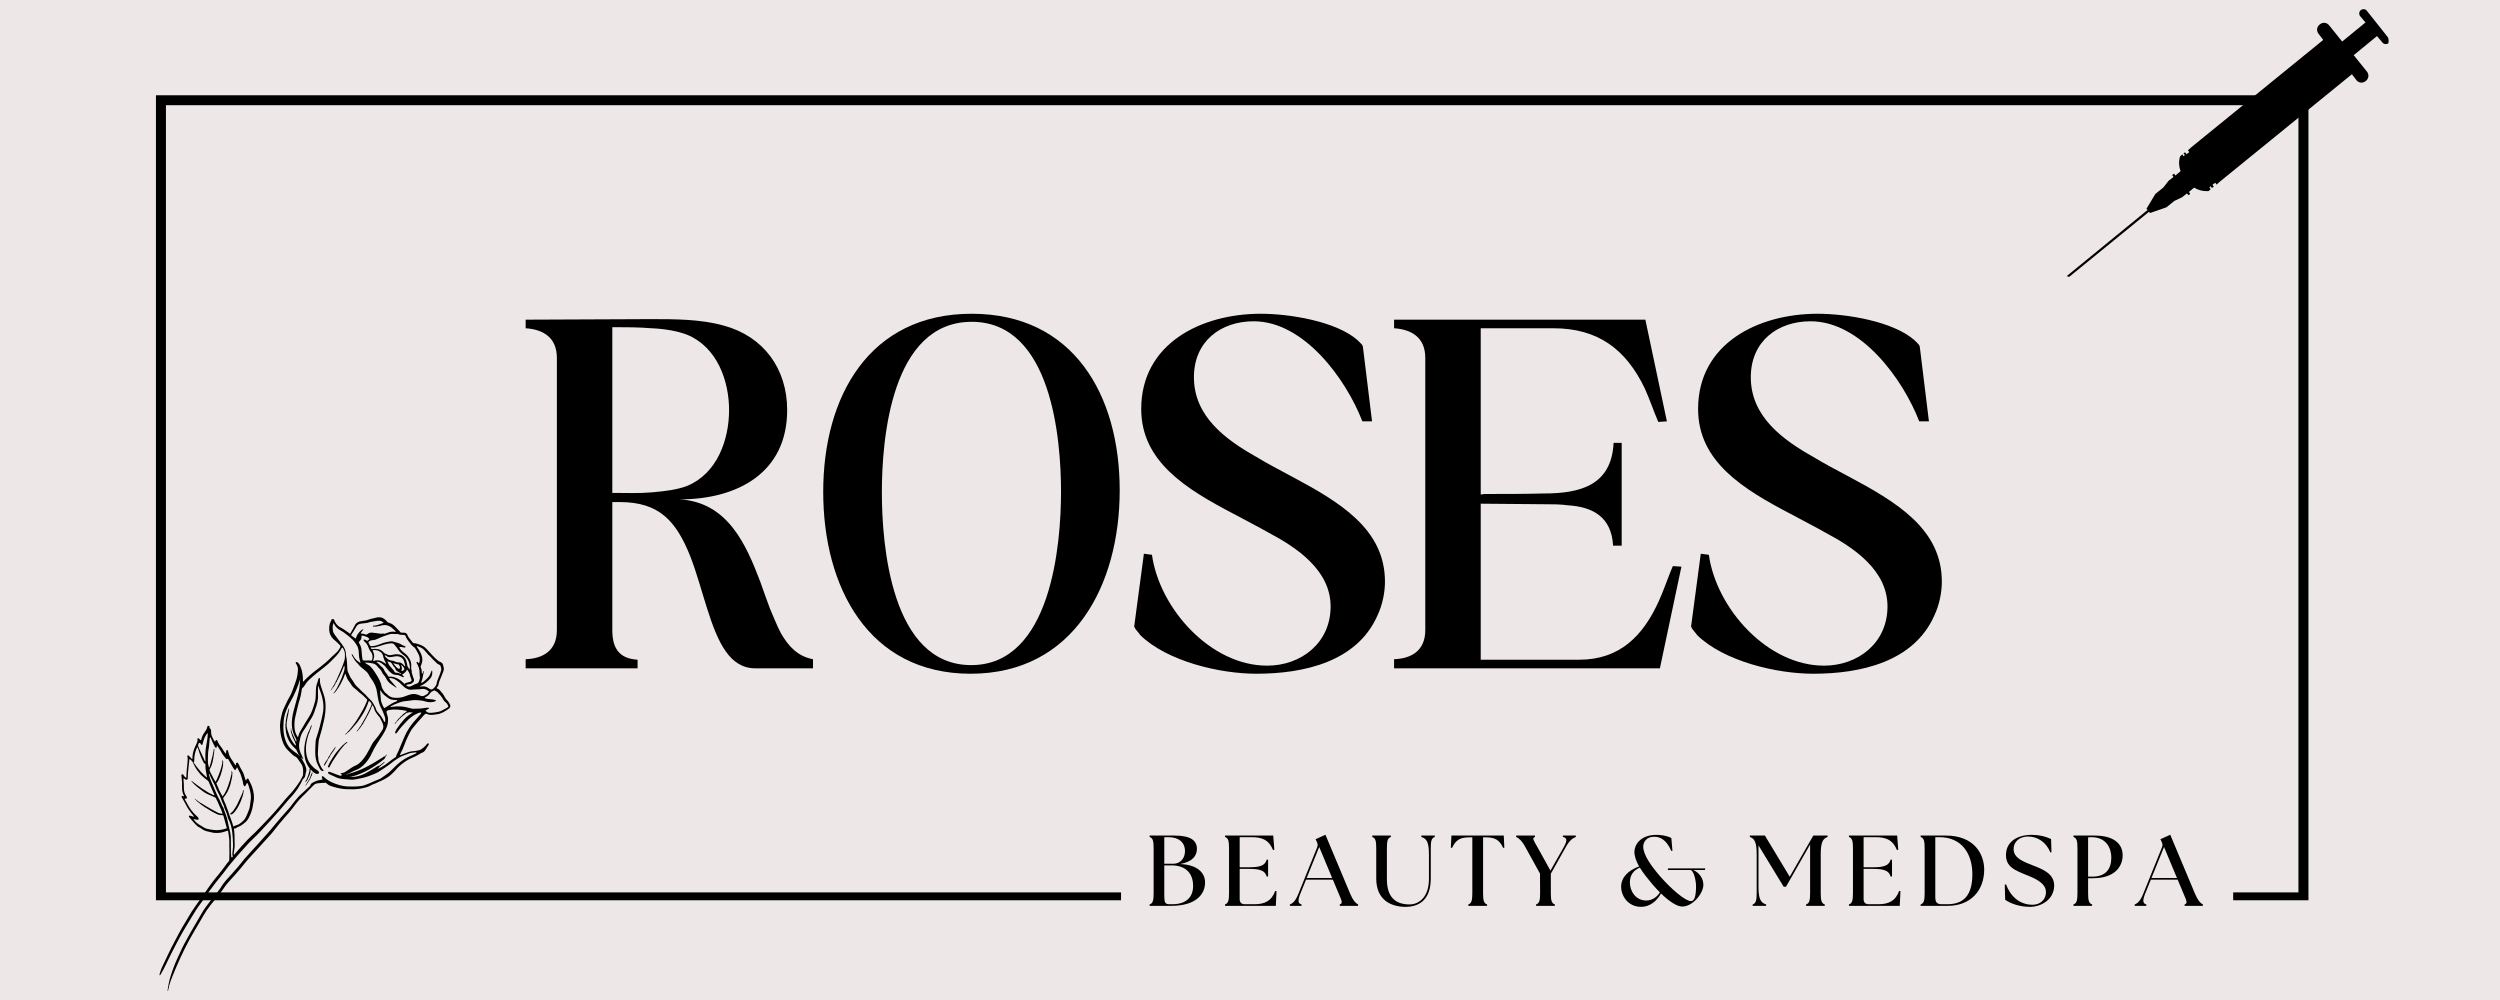<svg xmlns="http://www.w3.org/2000/svg" xmlns:xlink="http://www.w3.org/1999/xlink" width="500" zoomAndPan="magnify" viewBox="0 0 375 150" height="200" preserveAspectRatio="xMidYMid meet" version="1.0"><defs><g/><clipPath id="de7cc778c6"><path d="M 23.391 14.285 L 346.27 14.285 L 346.27 135.363 L 23.391 135.363 Z M 23.391 14.285 " clip-rule="nonzero"/></clipPath><clipPath id="6d26858346"><path d="M 23.391 14.285 L 346.266 14.285 L 346.266 135.035 L 23.391 135.035 Z M 23.391 14.285 " clip-rule="nonzero"/></clipPath><clipPath id="3fbdcfb38a"><path d="M 168.156 119.855 L 334.977 119.855 L 334.977 150 L 168.156 150 Z M 168.156 119.855 " clip-rule="nonzero"/></clipPath><clipPath id="fd4499ebcf"><path d="M 309 1 L 359 1 L 359 42 L 309 42 Z M 309 1 " clip-rule="nonzero"/></clipPath><clipPath id="9980755691"><path d="M 335.82 -8.551 L 359.773 3.91 L 333.812 53.812 L 309.859 41.352 Z M 335.82 -8.551 " clip-rule="nonzero"/></clipPath><clipPath id="b2e8c8c53d"><path d="M 335.82 -8.551 L 359.773 3.91 L 333.812 53.812 L 309.859 41.352 Z M 335.82 -8.551 " clip-rule="nonzero"/></clipPath><clipPath id="546b7423cf"><path d="M 335.82 -8.551 L 359.773 3.91 L 333.812 53.812 L 309.859 41.352 Z M 335.82 -8.551 " clip-rule="nonzero"/></clipPath><clipPath id="a00735b997"><path d="M 23 92 L 68 92 L 68 149 L 23 149 Z M 23 92 " clip-rule="nonzero"/></clipPath><clipPath id="b9c0515ec3"><path d="M 48.348 85.555 L 71.23 102.543 L 32.781 154.332 L 9.898 137.344 Z M 48.348 85.555 " clip-rule="nonzero"/></clipPath><clipPath id="6f2dfe70f5"><path d="M 48.348 85.555 L 71.23 102.543 L 32.781 154.332 L 9.898 137.344 Z M 48.348 85.555 " clip-rule="nonzero"/></clipPath><clipPath id="3193209a08"><path d="M 48.348 85.555 L 71.23 102.543 L 32.781 154.332 L 9.898 137.344 Z M 48.348 85.555 " clip-rule="nonzero"/></clipPath><clipPath id="65c5550a76"><path d="M 49 111 L 53 111 L 53 116 L 49 116 Z M 49 111 " clip-rule="nonzero"/></clipPath><clipPath id="f03ec56771"><path d="M 48.348 85.555 L 71.23 102.543 L 32.781 154.332 L 9.898 137.344 Z M 48.348 85.555 " clip-rule="nonzero"/></clipPath><clipPath id="67c13a7786"><path d="M 48.348 85.555 L 71.23 102.543 L 32.781 154.332 L 9.898 137.344 Z M 48.348 85.555 " clip-rule="nonzero"/></clipPath><clipPath id="b060318a40"><path d="M 48.348 85.555 L 71.23 102.543 L 32.781 154.332 L 9.898 137.344 Z M 48.348 85.555 " clip-rule="nonzero"/></clipPath><clipPath id="68171498e1"><path d="M 48 112 L 51 112 L 51 115 L 48 115 Z M 48 112 " clip-rule="nonzero"/></clipPath><clipPath id="56a43e7343"><path d="M 48.348 85.555 L 71.23 102.543 L 32.781 154.332 L 9.898 137.344 Z M 48.348 85.555 " clip-rule="nonzero"/></clipPath><clipPath id="f5daf467be"><path d="M 48.348 85.555 L 71.23 102.543 L 32.781 154.332 L 9.898 137.344 Z M 48.348 85.555 " clip-rule="nonzero"/></clipPath><clipPath id="475f95cad6"><path d="M 48.348 85.555 L 71.23 102.543 L 32.781 154.332 L 9.898 137.344 Z M 48.348 85.555 " clip-rule="nonzero"/></clipPath><clipPath id="1a0fb80d86"><path d="M 45 108 L 48 108 L 48 118 L 45 118 Z M 45 108 " clip-rule="nonzero"/></clipPath><clipPath id="888dcaeb08"><path d="M 48.348 85.555 L 71.23 102.543 L 32.781 154.332 L 9.898 137.344 Z M 48.348 85.555 " clip-rule="nonzero"/></clipPath><clipPath id="418e1aab2d"><path d="M 48.348 85.555 L 71.23 102.543 L 32.781 154.332 L 9.898 137.344 Z M 48.348 85.555 " clip-rule="nonzero"/></clipPath><clipPath id="bcf48d821b"><path d="M 48.348 85.555 L 71.23 102.543 L 32.781 154.332 L 9.898 137.344 Z M 48.348 85.555 " clip-rule="nonzero"/></clipPath><clipPath id="e1763c277e"><path d="M 45 115 L 47 115 L 47 118 L 45 118 Z M 45 115 " clip-rule="nonzero"/></clipPath><clipPath id="9af13aed08"><path d="M 48.348 85.555 L 71.23 102.543 L 32.781 154.332 L 9.898 137.344 Z M 48.348 85.555 " clip-rule="nonzero"/></clipPath><clipPath id="1bb8513e70"><path d="M 48.348 85.555 L 71.23 102.543 L 32.781 154.332 L 9.898 137.344 Z M 48.348 85.555 " clip-rule="nonzero"/></clipPath><clipPath id="3291bbe012"><path d="M 48.348 85.555 L 71.23 102.543 L 32.781 154.332 L 9.898 137.344 Z M 48.348 85.555 " clip-rule="nonzero"/></clipPath><clipPath id="4a884a0b34"><path d="M 31 109 L 32 109 L 32 110 L 31 110 Z M 31 109 " clip-rule="nonzero"/></clipPath><clipPath id="346ba9de2b"><path d="M 48.348 85.555 L 71.23 102.543 L 32.781 154.332 L 9.898 137.344 Z M 48.348 85.555 " clip-rule="nonzero"/></clipPath><clipPath id="1b9ae30475"><path d="M 48.348 85.555 L 71.23 102.543 L 32.781 154.332 L 9.898 137.344 Z M 48.348 85.555 " clip-rule="nonzero"/></clipPath><clipPath id="0c4e2ca60c"><path d="M 48.348 85.555 L 71.23 102.543 L 32.781 154.332 L 9.898 137.344 Z M 48.348 85.555 " clip-rule="nonzero"/></clipPath><clipPath id="bc621fa6b8"><path d="M 34 118 L 37 118 L 37 123 L 34 123 Z M 34 118 " clip-rule="nonzero"/></clipPath><clipPath id="6a6645e2b3"><path d="M 48.348 85.555 L 71.23 102.543 L 32.781 154.332 L 9.898 137.344 Z M 48.348 85.555 " clip-rule="nonzero"/></clipPath><clipPath id="fd04740739"><path d="M 48.348 85.555 L 71.23 102.543 L 32.781 154.332 L 9.898 137.344 Z M 48.348 85.555 " clip-rule="nonzero"/></clipPath><clipPath id="dc9ef6e8e2"><path d="M 48.348 85.555 L 71.23 102.543 L 32.781 154.332 L 9.898 137.344 Z M 48.348 85.555 " clip-rule="nonzero"/></clipPath></defs><rect x="-37.5" width="450" fill="#ffffff" y="-15" height="180" fill-opacity="1"/><rect x="-37.5" width="450" fill="#ede7e7" y="-15" height="180" fill-opacity="1"/><g clip-path="url(#de7cc778c6)"><path fill="#ede7e7" d="M 23.391 14.285 L 346.27 14.285 L 346.27 135.363 L 23.391 135.363 Z M 23.391 14.285 " fill-opacity="1" fill-rule="nonzero"/></g><g clip-path="url(#6d26858346)"><path stroke-linecap="butt" transform="matrix(0.75, 0, 0, 0.75, 23.39, 14.284)" fill="none" stroke-linejoin="miter" d="M 0.001 0.001 L 430.501 0.001 L 430.501 161.439 L 0.001 161.439 Z M 0.001 0.001 " stroke="#000000" stroke-width="4" stroke-opacity="1" stroke-miterlimit="4"/></g><g fill="#000000" fill-opacity="1"><g transform="translate(77.72, 100.251)"><g><path d="M 1.129 -51.012 C 3.633 -50.848 5.812 -49.719 5.812 -46.57 L 5.812 -5.73 C 5.812 -2.582 3.633 -1.453 1.129 -1.371 L 1.129 0 L 17.918 0 L 17.918 -1.293 C 15.254 -1.453 14.125 -2.906 14.125 -5.73 L 14.125 -24.941 L 15.254 -24.941 C 21.227 -24.941 23.73 -22.035 25.828 -16.789 C 26.797 -14.285 27.523 -11.543 28.328 -9.039 C 29.945 -3.875 31.719 0 35.594 0 L 44.23 0 L 44.23 -1.371 C 41.969 -1.777 40.52 -3.309 39.387 -5.328 C 38.824 -6.375 38.34 -7.668 37.773 -8.961 C 37.289 -10.25 36.805 -11.621 36.32 -12.996 C 34.223 -18.484 31.477 -24.941 24.215 -25.344 C 32.852 -25.344 40.355 -29.297 40.355 -38.742 C 40.355 -44.957 36.805 -49.801 30.832 -51.414 C 27.363 -52.383 23.566 -52.383 19.855 -52.383 C 13.641 -52.383 7.426 -52.301 1.129 -52.301 Z M 14.691 -51.172 C 16.141 -51.172 18.078 -51.172 20.016 -51.012 C 21.953 -50.93 23.891 -50.605 25.344 -50.043 C 29.863 -48.184 31.641 -43.102 31.641 -38.742 C 31.641 -34.305 29.863 -29.219 25.344 -27.363 C 23.891 -26.797 21.953 -26.555 20.016 -26.395 C 18.078 -26.23 16.141 -26.312 14.691 -26.312 L 14.125 -26.312 L 14.125 -51.172 Z M 14.691 -51.172 "/></g></g></g><g fill="#000000" fill-opacity="1"><g transform="translate(121.463, 100.251)"><g><path d="M 2.02 -26.473 C 2.02 -12.188 8.797 0.809 24.133 0.809 C 39.551 0.809 46.492 -12.43 46.492 -26.715 C 46.492 -41 39.551 -53.188 24.293 -53.188 C 8.961 -53.188 2.02 -40.84 2.02 -26.473 Z M 10.816 -26.395 C 10.816 -34.305 12.188 -51.98 24.293 -51.98 C 36.32 -51.98 37.691 -34.305 37.691 -26.473 C 37.691 -18.645 36.238 -0.484 24.215 -0.484 C 12.188 -0.484 10.816 -18.562 10.816 -26.395 Z M 10.816 -26.395 "/></g></g></g><g fill="#000000" fill-opacity="1"><g transform="translate(168.92, 100.251)"><g><path d="M 1.293 -6.133 C 1.293 -6.055 1.371 -5.891 1.535 -5.73 C 1.777 -5.406 2.02 -5.164 2.098 -5.004 C 6.133 -1.051 14.043 0.809 19.531 0.809 C 26.637 0.809 34.625 -0.969 37.691 -7.91 C 38.418 -9.441 38.824 -11.301 38.824 -12.996 C 38.824 -20.906 32.043 -24.941 24.777 -28.812 C 23.004 -29.781 21.227 -30.672 19.531 -31.719 C 14.934 -34.305 10.168 -37.773 10.168 -43.664 C 10.168 -49.074 14.207 -52.059 19.129 -52.059 C 26.715 -52.059 33.012 -43.344 35.434 -37.047 L 36.887 -37.047 L 35.512 -48.266 C 35.434 -48.508 35.352 -48.59 35.27 -48.668 C 35.027 -48.91 34.785 -49.152 34.707 -49.234 C 31.477 -52.059 24.535 -53.188 20.18 -53.188 C 11.301 -53.188 2.262 -48.75 2.262 -38.902 C 2.262 -30.992 9.039 -26.879 16.141 -23.164 C 17.918 -22.195 19.695 -21.309 21.391 -20.34 C 25.668 -18.078 30.672 -14.691 30.672 -9.281 C 30.672 -3.793 26.23 -0.402 21.148 -0.402 C 12.672 -0.402 5.004 -8.961 3.875 -17.031 L 2.664 -17.191 L 1.211 -6.297 C 1.211 -6.215 1.211 -6.215 1.293 -6.133 Z M 1.293 -6.133 "/></g></g></g><g fill="#000000" fill-opacity="1"><g transform="translate(208.386, 100.251)"><g><path d="M 0.727 0 L 40.598 0 L 43.828 -15.254 L 42.535 -15.336 C 41.809 -13.641 41.242 -11.863 40.438 -10.09 C 38.098 -4.922 34.625 -1.293 28.492 -1.293 L 13.723 -1.293 L 13.723 -24.699 L 23.164 -24.617 C 24.375 -24.617 25.668 -24.617 26.797 -24.457 C 30.59 -24.215 33.336 -22.68 33.578 -18.402 L 34.867 -18.402 L 34.867 -33.82 L 33.656 -33.82 C 33.336 -27.441 28.652 -26.23 23.164 -26.23 C 20.18 -26.152 17.273 -26.152 14.285 -26.152 L 13.723 -26.07 L 13.723 -51.012 L 24.617 -51.012 C 31.316 -51.012 35.512 -47.863 38.34 -41.969 C 39.066 -40.355 39.629 -38.66 40.355 -36.965 L 41.648 -37.047 L 38.418 -52.301 L 0.727 -52.301 L 0.727 -51.012 C 3.227 -50.848 5.406 -49.719 5.406 -46.57 L 5.406 -5.73 C 5.406 -2.582 3.227 -1.453 0.727 -1.371 Z M 0.727 0 "/></g></g></g><g fill="#000000" fill-opacity="1"><g transform="translate(252.452, 100.251)"><g><path d="M 1.293 -6.133 C 1.293 -6.055 1.371 -5.891 1.535 -5.73 C 1.777 -5.406 2.02 -5.164 2.098 -5.004 C 6.133 -1.051 14.043 0.809 19.531 0.809 C 26.637 0.809 34.625 -0.969 37.691 -7.91 C 38.418 -9.441 38.824 -11.301 38.824 -12.996 C 38.824 -20.906 32.043 -24.941 24.777 -28.812 C 23.004 -29.781 21.227 -30.672 19.531 -31.719 C 14.934 -34.305 10.168 -37.773 10.168 -43.664 C 10.168 -49.074 14.207 -52.059 19.129 -52.059 C 26.715 -52.059 33.012 -43.344 35.434 -37.047 L 36.887 -37.047 L 35.512 -48.266 C 35.434 -48.508 35.352 -48.59 35.27 -48.668 C 35.027 -48.91 34.785 -49.152 34.707 -49.234 C 31.477 -52.059 24.535 -53.188 20.18 -53.188 C 11.301 -53.188 2.262 -48.75 2.262 -38.902 C 2.262 -30.992 9.039 -26.879 16.141 -23.164 C 17.918 -22.195 19.695 -21.309 21.391 -20.34 C 25.668 -18.078 30.672 -14.691 30.672 -9.281 C 30.672 -3.793 26.23 -0.402 21.148 -0.402 C 12.672 -0.402 5.004 -8.961 3.875 -17.031 L 2.664 -17.191 L 1.211 -6.297 C 1.211 -6.215 1.211 -6.215 1.293 -6.133 Z M 1.293 -6.133 "/></g></g></g><g clip-path="url(#3fbdcfb38a)"><path fill="#ede7e7" d="M 168.156 119.855 L 334.977 119.855 L 334.977 150.875 L 168.156 150.875 Z M 168.156 119.855 " fill-opacity="1" fill-rule="nonzero"/></g><g clip-path="url(#fd4499ebcf)"><g clip-path="url(#9980755691)"><g clip-path="url(#b2e8c8c53d)"><g clip-path="url(#546b7423cf)"><path fill="#000000" d="M 358.141 5.535 L 355.031 1.621 C 354.832 1.34 354.414 1.301 354.133 1.508 C 353.852 1.715 353.809 2.133 354.012 2.414 L 354.824 3.367 L 351.328 6.23 L 349.367 3.797 C 348.996 3.34 348.406 3.297 347.945 3.676 C 347.488 4.055 347.441 4.648 347.812 5.109 L 348.488 5.988 L 328.688 22.094 L 328.191 22.543 L 328.395 22.824 L 327.973 23.133 L 327.77 22.852 L 327.523 22.988 L 327.727 23.27 L 327.547 23.441 L 327.348 23.16 L 327.027 23.438 C 327.027 23.438 326.625 24.375 327.086 25.676 L 326.309 26.328 L 326.105 26.047 L 325.824 26.254 L 326.027 26.535 L 325.285 27.121 L 324.5 28.129 L 323.301 29.094 L 321.969 31.316 L 322.141 31.492 L 309.996 41.422 L 310.375 41.531 L 322.344 31.773 L 322.512 31.949 L 324.957 31.102 L 326.156 30.137 L 327.312 29.59 L 328.055 29.004 L 328.258 29.285 L 328.539 29.082 L 328.336 28.797 L 329.113 28.145 C 330.246 28.82 331.289 28.656 331.289 28.656 L 331.605 28.379 L 331.406 28.098 L 331.582 27.926 L 331.785 28.207 L 332.066 28 L 331.863 27.719 L 332.285 27.41 L 332.488 27.691 L 332.984 27.242 L 352.785 11.137 L 353.461 12.02 C 353.832 12.477 354.422 12.52 354.879 12.141 C 355.34 11.762 355.387 11.168 355.016 10.707 L 353.055 8.277 L 356.547 5.414 L 357.359 6.367 C 357.562 6.648 357.977 6.688 358.262 6.48 C 358.301 6.238 358.344 5.816 358.141 5.535 Z M 358.141 5.535 " fill-opacity="1" fill-rule="nonzero"/></g></g></g></g><g fill="#000000" fill-opacity="1"><g transform="translate(171.736, 135.876)"><g><path d="M 0.707 0 L 3.977 0 C 7.684 0 9.051 -1.777 9.023 -3.539 C 9.008 -5.047 7.742 -6.191 5.258 -6.266 C 7.156 -6.598 7.801 -7.531 7.801 -8.555 C 7.801 -9.777 6.898 -10.543 4.43 -10.543 L 0.707 -10.543 L 0.707 -10.332 C 1.203 -10.168 1.309 -9.715 1.309 -8.629 L 1.309 -1.914 C 1.309 -0.828 1.203 -0.375 0.707 -0.211 Z M 2.906 -1.551 L 2.906 -6.07 L 3.977 -6.07 C 6.223 -6.07 7.23 -4.789 7.23 -2.98 C 7.23 -1.387 6.281 -0.242 4.113 -0.242 L 3.691 -0.242 C 3.043 -0.242 2.906 -0.469 2.906 -1.551 Z M 2.906 -6.312 L 2.906 -10.301 L 3.523 -10.301 C 5.062 -10.301 6.012 -9.535 6.012 -8.211 C 6.012 -7.156 5.348 -6.312 4.246 -6.312 Z M 2.906 -6.312 "/></g></g></g><g fill="#000000" fill-opacity="1"><g transform="translate(183.046, 135.876)"><g><path d="M 0.707 0 L 8.328 0 L 8.434 -2.199 L 8.238 -2.23 C 7.668 -0.691 6.629 -0.242 5.105 -0.242 L 3.66 -0.242 C 3.18 -0.242 2.906 -0.512 2.906 -0.992 L 2.906 -5.543 L 4.352 -5.543 C 6.191 -5.543 6.719 -5.18 6.957 -4.398 L 7.168 -4.398 L 7.168 -6.93 L 6.957 -6.93 C 6.719 -6.145 6.191 -5.785 4.352 -5.785 L 2.906 -5.785 L 2.906 -10.301 L 4.668 -10.301 C 6.355 -10.301 7.305 -9.852 7.906 -8.375 L 8.105 -8.418 L 7.938 -10.543 L 0.707 -10.543 L 0.707 -10.332 C 1.203 -10.168 1.309 -9.715 1.309 -8.629 L 1.309 -1.914 C 1.309 -0.828 1.203 -0.375 0.707 -0.211 Z M 0.707 0 "/></g></g></g><g fill="#000000" fill-opacity="1"><g transform="translate(193.8, 135.876)"><g><path d="M -0.316 0 L 1.43 0 L 1.43 -0.211 C 0.918 -0.332 0.828 -0.77 1.234 -1.777 L 2.109 -3.93 L 6.129 -3.93 L 7.035 -1.762 C 7.457 -0.77 7.668 -0.375 7.168 -0.211 L 7.168 0 L 9.91 0 L 9.91 -0.211 C 9.566 -0.375 9.172 -0.77 8.75 -1.762 L 5.016 -10.664 L 3.539 -10 L 3.734 -9.578 C 3.871 -9.309 3.887 -9.066 3.766 -8.766 L 0.949 -1.777 C 0.543 -0.77 0.137 -0.375 -0.316 -0.211 Z M 2.199 -4.172 L 4.082 -8.828 L 6.023 -4.172 Z M 2.199 -4.172 "/></g></g></g><g fill="#000000" fill-opacity="1"><g transform="translate(205.276, 135.876)"><g><path d="M 5.559 0.152 C 7.758 0.152 9.34 -1.07 9.34 -4.098 L 9.34 -8.629 C 9.34 -9.715 9.445 -10.168 9.941 -10.332 L 9.941 -10.543 L 7.922 -10.543 L 7.922 -10.332 C 8.707 -10.094 9.066 -9.566 9.066 -7.727 L 9.066 -4.066 C 9.066 -1.145 7.426 -0.211 6.16 -0.211 C 4.113 -0.211 2.758 -1.234 2.758 -3.977 L 2.758 -8.629 C 2.758 -9.715 2.863 -10.168 3.359 -10.332 L 3.359 -10.543 L 0.559 -10.543 L 0.559 -10.332 C 1.055 -10.168 1.16 -9.715 1.16 -8.629 L 1.16 -4.098 C 1.16 -0.859 3.391 0.152 5.559 0.152 Z M 5.559 0.152 "/></g></g></g><g fill="#000000" fill-opacity="1"><g transform="translate(217.415, 135.876)"><g><path d="M 2.832 0 L 5.648 0 L 5.648 -0.211 C 5.152 -0.375 5.047 -0.828 5.047 -1.914 L 5.047 -10.273 L 5.484 -10.273 C 6.824 -10.273 7.5 -9.895 8.059 -8.691 L 8.238 -8.723 L 8.148 -10.543 L 0.301 -10.543 L 0.211 -8.723 L 0.391 -8.691 C 0.949 -9.895 1.625 -10.273 2.969 -10.273 L 3.434 -10.273 L 3.434 -1.914 C 3.434 -0.828 3.328 -0.375 2.832 -0.211 Z M 2.832 0 "/></g></g></g><g fill="#000000" fill-opacity="1"><g transform="translate(227.641, 135.876)"><g><path d="M 2.773 0 L 5.59 0 L 5.59 -0.211 C 5.09 -0.375 4.984 -0.828 4.984 -1.914 L 4.984 -4.82 L 7.262 -8.871 C 7.789 -9.82 8.285 -10.168 8.734 -10.332 L 8.734 -10.543 L 6.793 -10.543 L 6.793 -10.332 C 7.41 -10.211 7.484 -9.82 6.957 -8.871 L 4.926 -5.285 L 2.938 -8.871 C 2.41 -9.82 2.109 -10.168 2.605 -10.332 L 2.605 -10.543 L -0.211 -10.543 L -0.211 -10.332 C 0.137 -10.168 0.617 -9.82 1.129 -8.871 L 3.359 -4.836 L 3.375 -1.914 C 3.375 -0.828 3.27 -0.375 2.773 -0.211 Z M 2.773 0 "/></g></g></g><g fill="#000000" fill-opacity="1"><g transform="translate(237.913, 135.876)"><g/></g></g><g fill="#000000" fill-opacity="1"><g transform="translate(242.718, 135.876)"><g><path d="M 9.609 0.105 C 11.207 0.105 12.789 -1.867 12.789 -3.164 C 12.789 -4.129 12.141 -5 11.266 -5.379 L 13.016 -5.379 L 13.074 -5.617 L 7.5 -5.617 L 7.441 -5.379 L 10.816 -5.379 C 11.328 -5.379 11.688 -3.855 11.688 -2.922 C 11.688 -1.508 11.461 -0.707 10.934 -0.707 C 10.094 -0.707 8.012 -2.469 6.297 -4.43 C 4.91 -6.039 3.766 -7.668 3.766 -8.887 C 3.766 -9.43 4.141 -10.363 5.391 -10.363 C 6.16 -10.363 7.184 -10.078 7.984 -8.223 L 8.148 -8.254 L 7.984 -10.168 C 7.32 -10.543 6.355 -10.648 5.77 -10.648 C 3.207 -10.648 2.441 -9.008 2.441 -8.105 C 2.441 -7.426 2.711 -6.688 3.148 -5.918 C 1.492 -5.301 0.453 -4.262 0.453 -2.863 C 0.453 -1.492 1.492 0.152 3.449 0.152 C 4.746 0.152 5.785 -0.691 6.434 -1.852 C 7.621 -0.707 8.797 0.105 9.609 0.105 Z M 1.762 -3.496 C 1.762 -4.52 2.23 -5.301 3.254 -5.738 C 3.75 -4.926 4.414 -4.098 5.105 -3.285 C 5.484 -2.832 5.875 -2.41 6.266 -2.02 C 5.875 -1.387 5.168 -0.797 4.219 -0.797 C 2.637 -0.797 1.762 -2.215 1.762 -3.496 Z M 1.762 -3.496 "/></g></g></g><g fill="#000000" fill-opacity="1"><g transform="translate(257.462, 135.876)"><g/></g></g><g fill="#000000" fill-opacity="1"><g transform="translate(262.267, 135.876)"><g><path d="M 0.633 0 L 2.652 0 L 2.652 -0.211 C 1.867 -0.453 1.508 -0.98 1.508 -2.816 L 1.508 -9.066 L 5.285 -2.863 L 5.633 -2.863 L 9.25 -9.203 L 9.25 -1.914 C 9.25 -0.828 9.145 -0.375 8.645 -0.211 L 8.645 0 L 11.449 0 L 11.449 -0.211 C 10.949 -0.375 10.844 -0.828 10.844 -1.914 L 10.844 -7.727 C 10.844 -9.566 11.176 -10.094 11.871 -10.332 L 11.871 -10.543 L 9.73 -10.543 L 6.191 -4.367 L 2.469 -10.543 L 0.211 -10.543 L 0.211 -10.332 C 0.902 -10.094 1.234 -9.566 1.234 -7.727 L 1.234 -1.914 C 1.234 -0.828 1.129 -0.375 0.633 -0.211 Z M 0.633 0 "/></g></g></g><g fill="#000000" fill-opacity="1"><g transform="translate(276.634, 135.876)"><g><path d="M 0.707 0 L 8.328 0 L 8.434 -2.199 L 8.238 -2.23 C 7.668 -0.691 6.629 -0.242 5.105 -0.242 L 3.66 -0.242 C 3.18 -0.242 2.906 -0.512 2.906 -0.992 L 2.906 -5.543 L 4.352 -5.543 C 6.191 -5.543 6.719 -5.18 6.957 -4.398 L 7.168 -4.398 L 7.168 -6.93 L 6.957 -6.93 C 6.719 -6.145 6.191 -5.785 4.352 -5.785 L 2.906 -5.785 L 2.906 -10.301 L 4.668 -10.301 C 6.355 -10.301 7.305 -9.852 7.906 -8.375 L 8.105 -8.418 L 7.938 -10.543 L 0.707 -10.543 L 0.707 -10.332 C 1.203 -10.168 1.309 -9.715 1.309 -8.629 L 1.309 -1.914 C 1.309 -0.828 1.203 -0.375 0.707 -0.211 Z M 0.707 0 "/></g></g></g><g fill="#000000" fill-opacity="1"><g transform="translate(287.388, 135.876)"><g><path d="M 0.707 0 L 4.805 0 C 8.117 0 10.258 -2.215 10.242 -5.484 C 10.227 -7.695 8.812 -10.543 4.473 -10.543 L 0.707 -10.543 L 0.707 -10.332 C 1.203 -10.168 1.309 -9.715 1.309 -8.629 L 1.309 -1.914 C 1.309 -0.828 1.203 -0.375 0.707 -0.211 Z M 2.906 -1.34 L 2.906 -10.301 L 3.508 -10.301 C 6.867 -10.301 8.465 -7.832 8.465 -4.746 C 8.465 -1.52 7.125 -0.242 4.699 -0.242 L 3.887 -0.242 C 3.059 -0.242 2.906 -0.633 2.906 -1.34 Z M 2.906 -1.34 "/></g></g></g><g fill="#000000" fill-opacity="1"><g transform="translate(300.189, 135.876)"><g><path d="M 4.309 0.152 C 6.039 0.152 7.938 -0.992 7.938 -3.059 C 7.938 -4.863 6.117 -5.543 4.578 -6.129 C 3.375 -6.613 1.852 -7.156 1.852 -8.496 C 1.852 -9.684 2.801 -10.395 4.008 -10.395 C 5.469 -10.395 6.746 -9.551 7.367 -8 L 7.531 -8.059 L 7.473 -10.016 C 6.688 -10.406 5.695 -10.648 4.578 -10.648 C 2.215 -10.648 0.707 -9.488 0.707 -7.621 C 0.707 -5.875 2.004 -5.363 3.555 -4.715 C 4.758 -4.234 6.703 -3.539 6.703 -2.062 C 6.703 -0.828 5.738 -0.164 4.699 -0.164 C 2.695 -0.164 1.355 -1.492 0.723 -3.207 L 0.527 -3.18 L 0.586 -0.918 C 1.355 -0.348 2.758 0.152 4.309 0.152 Z M 4.309 0.152 "/></g></g></g><g fill="#000000" fill-opacity="1"><g transform="translate(310.31, 135.876)"><g><path d="M 0.707 0 L 3.508 0 L 3.508 -0.211 C 3.012 -0.375 2.906 -0.828 2.906 -1.914 L 2.906 -4.141 L 3.645 -4.141 C 6.734 -4.141 8.09 -5.738 8.09 -7.621 C 8.09 -8.84 7.305 -10.543 3.871 -10.543 L 0.707 -10.543 L 0.707 -10.332 C 1.203 -10.168 1.309 -9.715 1.309 -8.629 L 1.309 -1.914 C 1.309 -0.828 1.203 -0.375 0.707 -0.211 Z M 2.906 -4.383 L 2.906 -10.273 C 3.012 -10.289 3.223 -10.301 3.375 -10.301 C 5.754 -10.301 6.387 -8.523 6.387 -7.23 C 6.387 -5.527 5.543 -4.383 3.57 -4.383 Z M 2.906 -4.383 "/></g></g></g><g fill="#000000" fill-opacity="1"><g transform="translate(320.522, 135.876)"><g><path d="M -0.316 0 L 1.43 0 L 1.43 -0.211 C 0.918 -0.332 0.828 -0.77 1.234 -1.777 L 2.109 -3.93 L 6.129 -3.93 L 7.035 -1.762 C 7.457 -0.77 7.668 -0.375 7.168 -0.211 L 7.168 0 L 9.91 0 L 9.91 -0.211 C 9.566 -0.375 9.172 -0.77 8.75 -1.762 L 5.016 -10.664 L 3.539 -10 L 3.734 -9.578 C 3.871 -9.309 3.887 -9.066 3.766 -8.766 L 0.949 -1.777 C 0.543 -0.77 0.137 -0.375 -0.316 -0.211 Z M 2.199 -4.172 L 4.082 -8.828 L 6.023 -4.172 Z M 2.199 -4.172 "/></g></g></g><g clip-path="url(#a00735b997)"><g clip-path="url(#b9c0515ec3)"><g clip-path="url(#6f2dfe70f5)"><g clip-path="url(#3193209a08)"><path fill="#000000" d="M 63.883 112.375 C 63.98 112.195 64.102 112.035 64.211 111.863 C 64.25 111.809 64.297 111.746 64.316 111.676 C 64.344 111.613 64.309 111.551 64.254 111.512 C 64.211 111.48 64.152 111.488 64.102 111.531 C 64.043 111.59 64.004 111.645 63.953 111.707 C 63.746 111.988 63.477 112.191 63.199 112.387 C 63.121 112.445 63.031 112.477 62.938 112.508 C 62.727 112.57 62.5 112.621 62.285 112.641 C 61.922 112.676 61.559 112.707 61.211 112.832 C 60.812 112.988 60.418 113.129 60.008 113.277 C 59.961 113.176 60.051 113.125 60.07 113.055 C 60.098 112.992 60.109 112.934 60.137 112.871 C 60.34 112.555 60.473 112.219 60.602 111.863 C 60.812 111.281 61.055 110.707 61.336 110.168 C 61.523 109.801 61.707 109.438 61.973 109.133 C 62.207 108.855 62.438 108.574 62.672 108.297 C 62.969 107.949 63.285 107.613 63.59 107.27 C 63.641 107.227 63.699 107.168 63.75 107.121 C 63.824 107.043 63.891 107.043 63.984 107.078 C 64.273 107.211 64.578 107.254 64.902 107.227 C 65.121 107.203 65.328 107.176 65.535 107.145 C 66.227 107.055 66.789 106.688 67.336 106.289 C 67.352 106.27 67.371 106.266 67.387 106.242 C 67.547 106.094 67.59 105.926 67.508 105.715 C 67.414 105.48 67.297 105.273 67.125 105.098 C 66.957 104.938 66.816 104.766 66.715 104.559 C 66.543 104.18 66.254 103.863 65.984 103.547 C 65.887 103.426 65.758 103.348 65.617 103.289 C 65.574 103.277 65.508 103.277 65.496 103.199 C 65.512 103.18 65.516 103.148 65.543 103.117 C 65.699 102.949 65.793 102.754 65.816 102.52 C 65.828 102.391 65.875 102.277 65.926 102.148 C 66.094 101.738 66.27 101.316 66.43 100.898 C 66.625 100.359 66.625 100.359 66.477 99.812 C 66.469 99.777 66.453 99.73 66.438 99.684 C 66.383 99.527 66.277 99.398 66.125 99.332 C 65.816 99.223 65.59 99.004 65.355 98.797 C 64.984 98.457 64.66 98.078 64.312 97.707 C 64.047 97.426 63.809 97.113 63.461 96.922 C 63.152 96.746 62.809 96.641 62.465 96.535 C 62.363 96.512 62.254 96.477 62.148 96.484 C 62.023 96.492 61.949 96.434 61.879 96.348 C 61.734 96.156 61.586 95.969 61.445 95.793 C 61.316 95.629 61.195 95.473 61.137 95.281 C 61.051 95.031 60.879 94.922 60.625 94.902 C 60.547 94.895 60.449 94.887 60.375 94.898 C 60.203 94.922 60.062 94.887 59.969 94.715 C 59.945 94.68 59.891 94.641 59.855 94.598 C 59.66 94.402 59.457 94.199 59.273 93.996 C 59.027 93.734 58.75 93.543 58.414 93.445 C 58.246 93.402 58.098 93.328 57.996 93.168 C 57.984 93.141 57.949 93.117 57.93 93.102 C 57.488 92.625 56.977 92.477 56.348 92.664 C 56.219 92.699 56.078 92.73 55.938 92.762 C 55.688 92.824 55.441 92.859 55.207 92.969 C 55.102 93.023 54.988 93.039 54.875 93.059 C 54.613 93.113 54.348 93.152 54.086 93.191 C 53.727 93.262 53.441 93.418 53.262 93.73 C 53.168 93.879 53.102 94.035 53.02 94.191 C 52.871 94.48 52.711 94.766 52.527 95.062 C 52.449 95.004 52.387 94.977 52.332 94.934 C 52.125 94.781 51.91 94.637 51.699 94.496 C 51.453 94.348 51.223 94.16 50.945 94.055 C 50.914 94.051 50.891 94.016 50.871 93.996 C 50.512 93.75 50.277 93.406 50.133 93.016 C 50.113 92.969 50.113 92.902 50.055 92.891 C 49.973 92.863 49.883 92.848 49.809 92.859 C 49.734 92.871 49.746 92.965 49.715 93.008 C 49.695 93.059 49.672 93.109 49.652 93.16 C 49.586 93.297 49.508 93.422 49.465 93.574 C 49.383 93.863 49.367 94.156 49.379 94.461 C 49.395 95.027 49.621 95.496 50.027 95.883 C 50.285 96.125 50.57 96.332 50.805 96.609 C 50.859 96.668 50.934 96.707 51 96.754 C 51.082 96.984 51.094 96.992 50.996 97.168 C 50.875 97.398 50.734 97.609 50.551 97.793 C 50.309 98.047 50.031 98.262 49.781 98.508 C 49.469 98.812 49.172 99.125 48.828 99.406 C 48.375 99.789 47.91 100.164 47.426 100.523 C 46.75 101.023 46.117 101.578 45.539 102.199 C 45.516 102.234 45.492 102.266 45.438 102.227 C 45.445 102.148 45.441 102.062 45.438 101.973 C 45.434 101.254 45.328 100.555 45.02 99.875 C 44.945 99.703 44.836 99.555 44.719 99.418 C 44.648 99.332 44.547 99.289 44.434 99.324 C 44.359 99.336 44.324 99.406 44.352 99.461 C 44.391 99.543 44.441 99.633 44.504 99.711 C 44.621 99.914 44.695 100.137 44.691 100.387 C 44.676 100.957 44.594 101.516 44.418 102.055 C 44.266 102.527 44.078 102.988 43.906 103.465 C 43.809 103.758 43.688 104.035 43.547 104.316 C 43.434 104.535 43.301 104.738 43.188 104.957 C 43.004 105.32 42.82 105.703 42.656 106.082 C 42.531 106.34 42.406 106.602 42.336 106.879 C 42.129 107.699 41.926 108.52 42.031 109.383 C 42.031 109.398 42.031 109.398 42.023 109.41 C 42.062 110.043 42.188 110.668 42.402 111.266 C 42.586 111.77 42.848 112.211 43.242 112.59 C 43.41 112.746 43.559 112.91 43.719 113.059 C 43.883 113.199 44.035 113.363 44.223 113.449 C 44.449 113.555 44.621 113.73 44.75 113.941 C 44.879 114.156 45.016 114.359 45.172 114.559 C 45.266 114.68 45.316 114.816 45.367 114.953 C 45.504 115.355 45.48 115.773 45.461 116.191 C 45.453 116.27 45.434 116.34 45.402 116.402 C 45.262 116.684 45.113 116.973 44.945 117.25 C 44.453 118.004 43.895 118.73 43.262 119.379 C 42.953 119.684 42.688 120.039 42.41 120.367 C 42.023 120.82 41.633 121.281 41.246 121.73 C 41.008 122.004 40.762 122.273 40.52 122.527 C 40.113 122.961 39.695 123.387 39.289 123.82 C 38.965 124.168 38.637 124.492 38.305 124.832 C 37.934 125.191 37.543 125.535 37.176 125.918 C 36.504 126.621 35.84 127.352 35.215 128.105 C 35.18 128.148 35.145 128.223 35.074 128.203 C 35.07 128.184 35.059 128.156 35.055 128.141 C 35.102 127.758 35.148 127.375 35.199 126.992 C 35.211 126.883 35.203 126.758 35.203 126.645 C 35.203 126.461 35.168 126.281 35.188 126.098 C 35.211 125.543 35.172 124.98 35.109 124.434 C 35.098 124.375 35.09 124.32 35.121 124.273 C 35.223 124.301 35.324 124.273 35.422 124.215 C 35.527 124.141 35.641 124.059 35.75 124.023 C 36.074 123.926 36.312 123.719 36.57 123.527 C 36.875 123.301 37.133 123.023 37.305 122.699 C 37.617 122.098 37.848 121.465 37.941 120.797 C 37.965 120.648 37.973 120.504 38.02 120.352 C 38.18 119.586 38.078 118.84 37.84 118.113 C 37.707 117.68 37.465 117.301 37.285 116.883 C 37.258 116.828 37.242 116.785 37.176 116.785 C 37.09 116.785 37.023 116.805 36.996 116.887 C 36.977 116.938 36.973 116.984 36.953 117.035 C 36.914 117.043 36.879 117.047 36.859 117.051 C 36.859 117.051 36.859 117.051 36.848 117.043 C 36.828 116.977 36.809 116.914 36.793 116.867 C 36.66 116.434 36.543 115.977 36.297 115.578 C 36.156 115.34 36.012 115.102 35.906 114.836 C 35.848 114.711 35.77 114.586 35.703 114.469 C 35.664 114.391 35.586 114.383 35.512 114.41 C 35.445 114.43 35.406 114.465 35.398 114.543 C 35.402 114.582 35.402 114.629 35.387 114.672 C 35.375 114.711 35.406 114.781 35.32 114.805 C 35.117 114.488 34.926 114.176 34.703 113.863 C 34.492 113.555 34.34 113.238 34.273 112.875 C 34.262 112.781 34.227 112.688 34.195 112.598 C 34.176 112.531 34.121 112.512 34.066 112.52 C 34 112.52 33.938 112.555 33.93 112.633 C 33.926 112.684 33.934 112.719 33.918 112.762 C 33.906 112.852 33.93 112.953 33.859 113.051 C 33.73 112.902 33.621 112.754 33.531 112.605 C 33.438 112.434 33.336 112.277 33.215 112.121 C 32.965 111.82 32.762 111.5 32.613 111.137 C 32.598 111.109 32.582 111.082 32.57 111.055 C 32.543 111.004 32.492 111 32.438 111.008 C 32.355 111.031 32.336 111.102 32.309 111.18 C 32.309 111.18 32.309 111.18 32.301 111.191 C 32.262 111.195 32.227 111.203 32.188 111.207 C 32.188 111.207 32.176 111.199 32.176 111.199 C 32.098 111.059 32.027 110.922 31.949 110.781 C 31.789 110.492 31.664 110.184 31.664 109.848 C 31.664 109.848 31.664 109.848 31.672 109.855 C 31.676 109.672 31.656 109.492 31.59 109.309 C 31.543 109.324 31.504 109.312 31.461 109.277 C 31.461 109.277 31.461 109.277 31.449 109.27 C 31.449 109.27 31.461 109.277 31.461 109.277 C 31.484 109.246 31.48 109.227 31.449 109.203 C 31.441 109.215 31.441 109.215 31.441 109.215 C 31.441 109.215 31.438 109.195 31.438 109.195 C 31.438 109.129 31.43 109.07 31.418 108.996 C 31.402 108.902 31.352 108.879 31.254 108.875 C 31.176 108.867 31.121 108.895 31.113 108.973 C 31.066 109.289 30.902 109.551 30.719 109.801 C 30.48 110.125 30.281 110.48 30.199 110.887 C 30.191 110.945 30.191 111.012 30.098 111.043 C 30.016 110.949 29.934 110.855 29.844 110.773 C 29.797 110.723 29.73 110.723 29.668 110.758 C 29.617 110.785 29.582 110.828 29.609 110.883 C 29.66 111.07 29.617 111.238 29.539 111.414 C 29.449 111.602 29.383 111.785 29.285 111.961 C 29.027 112.508 28.875 113.078 28.859 113.688 C 28.863 113.758 28.883 113.82 28.824 113.879 C 28.789 113.852 28.758 113.828 28.734 113.793 C 28.594 113.641 28.453 113.488 28.316 113.352 C 28.262 113.293 28.195 113.312 28.141 113.34 C 28.09 113.367 28.078 113.426 28.094 113.473 C 28.133 113.582 28.168 113.691 28.156 113.82 C 28.145 113.992 28.145 114.176 28.125 114.363 C 28.043 115.105 27.965 115.852 27.945 116.605 C 27.941 116.633 27.922 116.656 27.91 116.695 C 27.742 116.539 27.586 116.406 27.488 116.199 C 27.457 116.125 27.391 116.125 27.324 116.145 C 27.242 116.168 27.191 116.23 27.203 116.305 C 27.215 116.43 27.234 116.562 27.254 116.695 C 27.301 117.18 27.32 117.648 27.309 118.141 C 27.309 118.574 27.383 118.996 27.594 119.371 C 27.609 119.398 27.613 119.438 27.59 119.469 C 27.566 119.453 27.539 119.449 27.516 119.43 C 27.477 119.418 27.441 119.395 27.395 119.391 C 27.266 119.379 27.207 119.484 27.262 119.594 C 27.379 119.797 27.496 120.004 27.617 120.207 C 27.879 120.672 28.098 121.168 28.426 121.594 C 28.633 121.883 28.848 122.16 29.082 122.434 C 29.082 122.434 29.082 122.434 29.086 122.453 C 29.078 122.465 29.062 122.484 29.055 122.496 C 29.055 122.496 29.055 122.496 29.035 122.5 C 28.906 122.488 28.781 122.43 28.66 122.391 C 28.609 122.367 28.539 122.348 28.48 122.34 C 28.422 122.328 28.379 122.363 28.344 122.406 C 28.312 122.449 28.32 122.504 28.359 122.547 C 28.395 122.59 28.43 122.633 28.453 122.668 C 28.711 122.98 28.992 123.285 29.258 123.586 C 29.453 123.797 29.66 124 29.938 124.125 C 30.043 124.168 30.129 124.23 30.215 124.297 C 30.551 124.547 30.922 124.703 31.336 124.762 C 31.387 124.762 31.438 124.785 31.496 124.797 C 31.688 124.836 31.871 124.906 32.059 124.926 C 32.602 124.965 33.152 124.953 33.672 124.754 C 33.836 124.691 33.992 124.641 34.141 124.598 C 34.203 124.648 34.215 124.703 34.23 124.75 C 34.293 125.098 34.336 125.449 34.379 125.797 C 34.426 126.102 34.395 126.395 34.391 126.691 C 34.418 127.449 34.43 128.211 34.391 128.965 C 34.387 129.062 34.363 129.164 34.293 129.23 C 34.082 129.426 33.93 129.68 33.762 129.906 C 33.43 130.328 33.113 130.777 32.77 131.195 C 32.484 131.535 32.191 131.883 31.926 132.238 C 31.477 132.824 31.062 133.422 30.656 134.039 C 30.316 134.543 29.945 135.02 29.59 135.523 C 29.375 135.832 29.172 136.133 28.957 136.441 C 28.879 136.551 28.805 136.648 28.738 136.762 C 28.438 137.258 28.137 137.773 27.836 138.27 C 27.461 138.895 27.074 139.527 26.738 140.18 C 26.379 140.867 26.004 141.559 25.656 142.254 C 25.211 143.145 24.801 144.043 24.375 144.934 C 24.207 145.273 24.059 145.633 23.969 146.004 C 23.941 146.082 23.945 146.172 23.93 146.258 C 23.922 146.27 23.957 146.293 23.965 146.301 C 23.965 146.301 23.984 146.301 23.992 146.289 C 24.008 146.266 24.043 146.242 24.059 146.223 C 24.305 145.801 24.559 145.387 24.762 144.934 C 25.023 144.379 25.297 143.828 25.578 143.266 C 25.922 142.602 26.242 141.938 26.598 141.281 C 26.91 140.676 27.246 140.09 27.59 139.492 C 27.941 138.883 28.312 138.289 28.676 137.688 C 28.922 137.285 29.176 136.875 29.426 136.473 C 29.82 135.848 30.297 135.297 30.695 134.672 C 30.941 134.27 31.234 133.898 31.512 133.523 C 32.059 132.789 32.602 132.055 33.199 131.344 C 33.73 130.719 34.176 130.027 34.719 129.41 C 35.047 129.035 35.355 128.645 35.684 128.27 C 36.027 127.875 36.387 127.504 36.73 127.109 C 37.141 126.645 37.555 126.18 38.012 125.77 C 38.41 125.395 38.793 125.012 39.156 124.613 C 39.637 124.082 40.137 123.566 40.609 123.047 C 41.012 122.594 41.426 122.148 41.82 121.688 C 42.32 121.105 42.809 120.512 43.309 119.93 C 43.391 119.844 43.465 119.766 43.547 119.676 C 43.988 119.215 44.387 118.707 44.738 118.164 C 44.98 117.793 45.188 117.398 45.379 116.984 C 45.406 116.922 45.441 116.852 45.504 116.812 C 45.699 116.688 45.766 116.484 45.809 116.266 C 45.824 116.129 45.844 115.992 45.891 115.859 C 45.977 115.605 45.969 115.348 45.883 115.102 C 45.785 114.797 45.68 114.484 45.488 114.223 C 45.453 114.18 45.441 114.125 45.426 114.078 C 45.332 113.891 45.207 113.715 45.074 113.551 C 45.086 113.559 45.098 113.566 45.102 113.586 C 45.156 113.625 45.191 113.668 45.254 113.699 C 45.266 113.707 45.281 113.703 45.281 113.703 C 45.309 113.758 45.355 113.789 45.398 113.82 C 45.441 113.855 45.469 113.84 45.504 113.816 C 45.477 113.762 45.43 113.711 45.402 113.656 C 45.402 113.656 45.402 113.656 45.395 113.668 C 45.395 113.668 45.395 113.668 45.402 113.656 C 45.355 113.488 45.285 113.336 45.203 113.176 C 44.848 112.492 44.762 111.793 44.969 111.059 C 44.992 110.98 45.008 110.891 45.016 110.812 C 45.102 110.355 45.289 109.945 45.559 109.559 C 45.652 109.41 45.766 109.258 45.855 109.113 C 46.027 108.836 46.18 108.562 46.359 108.297 C 46.641 107.852 46.93 107.414 47.105 106.93 C 47.242 106.543 47.367 106.168 47.492 105.773 C 47.66 105.23 47.75 104.68 47.699 104.105 C 47.688 103.895 47.684 103.676 47.688 103.461 C 47.691 103.297 47.703 103.125 47.715 102.949 C 47.715 102.949 47.727 102.957 47.727 102.957 C 47.734 102.945 47.75 102.922 47.77 102.922 C 47.863 103.207 47.953 103.492 48.062 103.758 C 48.27 104.293 48.402 104.844 48.477 105.402 C 48.539 105.953 48.527 106.492 48.414 107.031 C 48.168 108.27 47.863 109.48 47.457 110.684 C 47.395 110.855 47.355 111.027 47.344 111.219 C 47.312 111.766 47.281 112.309 47.285 112.848 C 47.285 113.551 47.391 114.23 47.746 114.863 C 47.84 115.031 47.914 115.203 48.008 115.375 C 48.102 115.543 48.25 115.637 48.445 115.668 C 48.477 115.672 48.523 115.656 48.539 115.637 C 48.547 115.625 48.539 115.566 48.516 115.551 C 48.348 115.344 48.191 115.125 48.074 114.871 C 47.914 114.5 47.711 114.137 47.754 113.715 C 47.758 113.664 47.746 113.609 47.73 113.562 C 47.668 113.352 47.676 113.137 47.684 112.926 C 47.711 112.41 47.719 111.898 47.777 111.391 C 47.789 111.164 47.824 110.938 47.898 110.727 C 48.184 109.816 48.422 108.906 48.617 107.965 C 48.75 107.328 48.844 106.68 48.84 106.023 C 48.832 105.398 48.77 104.781 48.562 104.195 C 48.426 103.789 48.285 103.387 48.156 102.973 C 48.074 102.695 47.992 102.418 47.988 102.129 C 47.988 102.012 48 101.887 47.992 101.781 C 47.988 101.762 47.973 101.715 47.941 101.711 C 47.922 101.695 47.875 101.711 47.848 101.727 C 47.785 101.762 47.766 101.812 47.746 101.883 C 47.711 102.023 47.684 102.152 47.637 102.285 C 47.488 102.645 47.41 103.02 47.391 103.41 C 47.375 103.75 47.371 104.098 47.355 104.438 C 47.352 104.668 47.328 104.902 47.277 105.129 C 47.16 105.629 46.992 106.105 46.816 106.594 C 46.699 106.91 46.551 107.199 46.379 107.477 C 46.176 107.793 45.984 108.102 45.793 108.426 C 45.621 108.703 45.48 108.98 45.301 109.25 C 45.059 109.621 44.855 110.008 44.746 110.426 C 44.73 110.469 44.734 110.535 44.648 110.555 C 44.383 110.141 44.219 109.703 44.184 109.207 C 44.133 108.617 44.168 108.023 44.312 107.465 C 44.543 106.562 44.703 105.645 45.004 104.762 C 45.035 104.652 45.066 104.543 45.086 104.426 C 45.152 104.156 45.215 103.887 45.242 103.602 C 45.258 103.398 45.293 103.191 45.508 103.082 C 45.543 103.059 45.574 102.996 45.605 102.953 C 45.84 102.59 46.082 102.219 46.414 101.93 C 46.574 101.781 46.727 101.645 46.887 101.496 C 47.09 101.312 47.305 101.137 47.52 100.961 C 48.082 100.527 48.648 100.078 49.188 99.625 C 49.469 99.383 49.727 99.105 49.988 98.844 C 50.262 98.566 50.547 98.293 50.781 97.98 C 50.98 97.711 51.148 97.418 51.312 97.105 C 51.371 97.164 51.426 97.223 51.473 97.273 C 51.48 97.262 51.48 97.242 51.488 97.234 C 51.488 97.254 51.492 97.27 51.484 97.281 C 51.598 97.516 51.723 97.758 51.734 98.035 C 51.742 98.41 51.762 98.773 51.641 99.137 C 51.422 99.844 51.137 100.5 50.832 101.18 C 50.711 101.457 50.582 101.746 50.461 102.023 C 50.395 102.094 50.348 102.176 50.336 102.281 C 50.316 102.336 50.273 102.387 50.254 102.441 C 50.215 102.492 50.156 102.551 50.168 102.625 C 50.133 102.668 50.105 102.73 50.074 102.773 C 49.945 102.898 49.918 103.074 49.812 103.215 C 49.73 103.324 49.629 103.414 49.562 103.598 C 49.711 103.492 49.789 103.383 49.855 103.25 C 49.938 103.141 50.039 103.047 50.105 102.934 C 50.184 102.805 50.301 102.691 50.316 102.535 C 50.363 102.473 50.402 102.398 50.449 102.336 C 50.516 102.266 50.582 102.199 50.566 102.086 C 50.59 102.055 50.613 102.023 50.629 101.98 C 50.684 101.906 50.77 101.836 50.754 101.723 C 50.797 101.641 50.852 101.562 50.898 101.48 C 51.148 100.961 51.398 100.445 51.586 99.918 C 51.625 99.91 51.664 99.906 51.68 99.902 C 51.711 100.227 51.664 100.543 51.555 100.848 C 51.375 101.383 51.176 101.902 50.934 102.41 C 50.688 102.945 50.422 103.484 50.039 103.953 C 50.016 103.984 50 104.008 49.977 104.039 C 50.066 104.008 50.145 103.949 50.211 103.883 C 50.281 103.812 50.348 103.746 50.402 103.672 C 50.676 103.324 50.898 102.934 51.117 102.547 C 51.375 102.086 51.59 101.594 51.766 101.086 C 51.785 101.102 51.797 101.109 51.828 101.117 C 51.906 101.324 51.988 101.535 52.066 101.746 C 52.113 101.844 52.156 101.945 52.215 102.023 C 52.391 102.219 52.52 102.434 52.66 102.652 C 52.82 102.938 53.043 103.156 53.305 103.352 C 53.402 103.422 53.508 103.484 53.582 103.57 C 53.73 103.734 53.887 103.863 54.059 103.992 C 54.426 104.25 54.707 104.574 55.035 104.887 C 55.082 104.938 55.102 105 55.07 105.062 C 55.043 105.125 55.016 105.207 54.996 105.277 C 54.703 106.012 54.328 106.703 53.918 107.367 C 53.754 107.633 53.594 107.895 53.438 108.148 C 53.094 108.613 52.762 109.086 52.383 109.523 C 52.277 109.645 52.129 109.754 52.055 109.898 C 52.031 109.93 51.996 109.957 51.973 109.988 C 51.859 110.004 51.801 110.078 51.781 110.199 C 51.898 110.152 51.98 110.113 52.027 110.027 C 52.047 110.023 52.062 110.004 52.059 109.984 C 52.27 109.859 52.438 109.699 52.59 109.492 C 52.617 109.48 52.645 109.469 52.668 109.434 C 52.98 109.062 53.293 108.711 53.602 108.336 C 53.781 108.117 53.926 107.859 54.094 107.633 C 54.59 106.914 54.996 106.145 55.262 105.305 C 55.285 105.254 55.273 105.18 55.375 105.152 C 55.547 105.266 55.676 105.43 55.766 105.629 C 55.688 105.805 55.617 105.988 55.547 106.152 C 55.129 107.078 54.637 107.969 54.113 108.852 C 54.141 108.84 54.16 108.836 54.188 108.82 C 54.16 108.836 54.141 108.84 54.113 108.852 C 54.082 108.895 54.039 108.93 54.008 108.973 C 53.859 109.195 53.734 109.457 53.52 109.629 C 53.512 109.641 53.504 109.652 53.504 109.652 C 53.504 109.672 53.5 109.699 53.52 109.699 C 53.531 109.707 53.566 109.699 53.574 109.691 C 53.609 109.664 53.645 109.641 53.668 109.609 C 53.906 109.336 54.137 109.051 54.328 108.742 C 54.406 108.617 54.539 108.531 54.543 108.367 C 54.59 108.301 54.645 108.227 54.684 108.152 C 55.102 107.41 55.527 106.672 55.809 105.863 C 55.824 105.82 55.836 105.781 55.887 105.785 L 55.898 105.812 L 55.922 105.828 C 55.91 105.887 55.945 105.93 56 105.969 C 56.059 106.098 56.117 106.223 56.148 106.363 C 56.18 106.504 56.238 106.648 56.328 106.781 C 56.477 107.008 56.637 107.246 56.824 107.449 C 56.883 107.512 56.949 107.578 56.98 107.652 C 57.121 107.938 57.281 108.223 57.402 108.516 C 57.555 108.898 57.547 109.273 57.277 109.613 C 57.238 109.664 57.199 109.719 57.168 109.762 C 56.883 110.238 56.543 110.672 56.18 111.09 C 56.027 111.273 55.871 111.461 55.77 111.688 C 55.527 112.176 55.266 112.664 54.98 113.141 C 54.68 113.637 54.344 114.09 53.898 114.48 C 53.762 114.598 53.617 114.703 53.445 114.777 C 53.18 114.883 52.922 115.023 52.688 115.184 C 52.457 115.332 52.23 115.5 52.004 115.648 C 51.742 115.82 51.473 115.977 51.156 115.973 C 51.145 115.965 51.137 115.977 51.129 115.984 C 51.121 115.996 51.094 116.012 51.098 116.027 C 51.102 116.047 51.113 116.074 51.125 116.082 C 51.176 116.105 51.227 116.125 51.27 116.141 C 51.234 116.184 51.223 116.223 51.25 116.277 C 51.227 116.309 51.203 116.34 51.16 116.375 C 50.969 116.336 50.781 116.297 50.605 116.215 C 50.266 116.082 49.918 115.957 49.578 115.824 C 49.508 115.805 49.43 115.777 49.367 115.766 C 49.25 115.746 49.172 115.871 49.227 115.98 C 49.27 116.059 49.336 116.109 49.414 116.137 C 49.785 116.293 50.16 116.473 50.523 116.641 C 50.629 116.684 50.742 116.734 50.859 116.758 C 51.109 116.809 51.359 116.859 51.621 116.871 C 51.883 116.879 52.156 116.898 52.422 116.93 C 52.773 116.973 53.129 116.953 53.473 116.875 C 53.547 116.863 53.613 116.844 53.688 116.832 C 54.41 116.699 55.129 116.531 55.812 116.219 C 55.934 116.172 56.051 116.129 56.168 116.082 C 56.352 115.996 56.523 115.926 56.691 115.832 C 57.09 115.594 57.465 115.336 57.84 115.082 C 58.086 114.91 58.34 114.75 58.562 114.562 C 58.93 114.25 59.324 113.992 59.727 113.723 C 60 113.539 60.277 113.41 60.59 113.309 C 60.773 113.242 60.957 113.18 61.129 113.105 C 61.445 112.953 61.785 112.906 62.125 112.875 C 62.23 112.871 62.336 112.863 62.449 112.848 C 62.488 112.91 62.445 112.945 62.426 112.996 C 62.07 113.203 61.684 113.336 61.324 113.5 C 60.621 113.832 60.004 114.277 59.441 114.812 C 59.129 115.117 58.828 115.43 58.508 115.727 C 58.098 116.125 57.578 116.41 57.121 116.754 C 57.043 116.812 56.934 116.848 56.832 116.891 C 56.441 117.055 56.043 117.207 55.656 117.391 C 55.312 117.555 54.945 117.684 54.582 117.812 C 54.469 117.848 54.348 117.875 54.234 117.891 C 53.555 117.988 52.871 118 52.184 117.973 C 51.367 117.938 50.598 117.699 49.855 117.383 C 49.359 117.164 48.918 116.871 48.523 116.496 C 48.504 116.477 48.469 116.453 48.449 116.438 C 48.375 116.398 48.285 116.453 48.277 116.531 C 48.27 116.59 48.289 116.652 48.309 116.719 C 48.328 116.781 48.402 116.84 48.367 116.93 C 48.152 116.973 47.957 117.008 47.742 117.051 C 47.387 117.141 47.055 117.293 46.75 117.5 C 46.672 117.559 46.574 117.621 46.574 117.758 C 46.582 117.812 46.539 117.848 46.508 117.891 C 46.145 118.223 45.781 118.555 45.426 118.895 C 45.215 119.09 44.992 119.273 44.801 119.484 C 44.445 119.875 44.105 120.289 43.785 120.719 C 43.703 120.828 43.629 120.953 43.535 121.055 C 43.051 121.598 42.555 122.148 42.078 122.699 C 41.703 123.137 41.332 123.566 40.969 124.016 C 40.742 124.297 40.512 124.582 40.266 124.848 C 39.734 125.426 39.207 126.02 38.691 126.605 C 38.039 127.344 37.355 128.039 36.715 128.785 C 36.34 129.227 36.004 129.68 35.625 130.117 C 35.305 130.484 35.004 130.844 34.672 131.199 C 34.234 131.676 33.785 132.148 33.402 132.684 C 33.305 132.812 33.242 132.965 33.156 133.086 C 32.902 133.398 32.707 133.754 32.434 134.055 C 32.254 134.254 32.094 134.469 31.93 134.668 C 31.617 135.039 31.34 135.418 31.051 135.805 C 30.656 136.312 30.324 136.852 30.012 137.41 C 29.516 138.281 29 139.133 28.508 140.004 C 28.223 140.496 27.973 140.996 27.691 141.488 C 27.441 141.941 27.23 142.402 27.023 142.867 C 26.543 143.852 26.117 144.836 25.773 145.871 C 25.594 146.406 25.414 146.941 25.324 147.496 C 25.293 147.539 25.281 147.598 25.289 147.652 C 25.281 147.664 25.273 147.676 25.277 147.695 C 25.254 147.727 25.25 147.758 25.273 147.789 C 25.266 147.801 25.258 147.812 25.262 147.832 C 25.234 147.863 25.23 147.895 25.246 147.922 C 25.238 147.93 25.23 147.941 25.23 147.961 C 25.18 148.074 25.184 148.207 25.18 148.324 C 25.172 148.383 25.152 148.453 25.141 148.512 C 25.121 148.562 25.125 148.602 25.168 148.617 C 25.227 148.625 25.23 148.578 25.23 148.527 C 25.238 148.52 25.227 148.512 25.227 148.492 C 25.238 148.449 25.27 148.406 25.254 148.363 C 25.316 148.207 25.359 148.039 25.363 147.875 C 25.371 147.863 25.387 147.844 25.375 147.836 C 25.418 147.801 25.434 147.758 25.414 147.695 C 25.453 147.641 25.48 147.578 25.469 147.504 C 25.527 147.445 25.539 147.387 25.535 147.301 C 25.652 146.984 25.785 146.668 25.902 146.352 C 26.648 144.531 27.445 142.73 28.395 140.992 C 28.668 140.492 28.941 140.008 29.234 139.523 C 29.508 139.043 29.805 138.574 30.078 138.094 C 30.379 137.547 30.688 137.023 31.031 136.512 C 31.477 135.871 31.961 135.262 32.48 134.676 C 32.832 134.27 33.16 133.824 33.461 133.379 C 33.734 132.965 34.023 132.574 34.355 132.219 C 34.957 131.562 35.551 130.898 36.133 130.211 C 36.441 129.84 36.723 129.461 37.043 129.098 C 37.316 128.797 37.578 128.488 37.852 128.191 C 38.23 127.77 38.609 127.348 38.992 126.949 C 39.395 126.496 39.812 126.051 40.215 125.598 C 40.398 125.398 40.586 125.188 40.77 124.988 C 41.121 124.582 41.426 124.121 41.781 123.715 C 42.059 123.387 42.328 123.066 42.605 122.738 C 42.902 122.406 43.199 122.074 43.484 121.734 C 43.812 121.344 44.105 120.926 44.422 120.523 C 44.703 120.164 44.996 119.812 45.336 119.496 C 45.672 119.176 45.992 118.863 46.305 118.527 C 46.547 118.273 46.801 118.023 47.051 117.773 C 47.242 117.582 47.473 117.504 47.738 117.484 C 47.809 117.484 47.863 117.477 47.93 117.477 C 48.18 117.461 48.441 117.402 48.707 117.434 C 48.793 117.363 48.855 117.41 48.934 117.465 C 49.145 117.656 49.363 117.82 49.637 117.906 C 49.941 117.996 50.246 118.105 50.566 118.176 C 51.176 118.312 51.789 118.414 52.422 118.383 C 52.457 118.379 52.488 118.383 52.516 118.387 C 53.352 118.422 54.18 118.332 54.988 118.082 C 55.211 118.012 55.426 117.922 55.633 117.805 C 55.781 117.719 55.934 117.648 56.09 117.598 C 56.223 117.559 56.355 117.492 56.48 117.434 C 56.66 117.352 56.852 117.273 57.043 117.18 C 57.594 116.938 58.121 116.66 58.582 116.266 C 58.855 116.035 59.102 115.766 59.352 115.5 C 59.508 115.332 59.652 115.137 59.832 114.988 C 60.434 114.43 61.105 113.957 61.875 113.645 C 62.359 113.449 62.809 113.184 63.262 112.914 C 63.508 112.879 63.723 112.656 63.883 112.375 Z M 31.598 110.617 C 31.59 110.648 31.594 110.668 31.617 110.684 C 31.77 111.113 31.965 111.508 32.172 111.914 C 32.211 111.996 32.262 112.082 32.332 112.152 C 32.398 112.199 32.488 112.168 32.508 112.098 C 32.52 112.055 32.516 112.02 32.516 111.969 C 32.531 111.93 32.512 111.883 32.547 111.859 C 32.559 111.867 32.59 111.871 32.598 111.879 C 32.77 112.176 32.992 112.422 33.141 112.719 C 33.324 113.105 33.598 113.426 33.859 113.754 C 33.93 113.84 34.008 113.914 34.129 113.82 C 34.164 113.797 34.188 113.812 34.211 113.848 C 34.234 113.883 34.258 113.918 34.277 113.961 C 34.5 114.363 34.746 114.762 34.969 115.164 C 35.023 115.27 35.098 115.355 35.18 115.453 C 35.246 115.52 35.34 115.504 35.387 115.422 C 35.445 115.316 35.488 115.215 35.531 115.113 C 35.605 115.102 35.609 115.168 35.633 115.203 C 35.746 115.438 35.84 115.676 35.98 115.895 C 36.059 116.039 36.109 116.195 36.152 116.344 C 36.281 116.738 36.426 117.133 36.473 117.551 C 36.484 117.645 36.52 117.734 36.57 117.824 C 36.664 117.992 36.734 117.992 36.832 117.836 C 36.879 117.75 36.926 117.668 36.969 117.582 C 37 117.539 37.008 117.461 37.094 117.441 C 37.184 117.543 37.234 117.68 37.273 117.809 C 37.453 118.344 37.598 118.871 37.637 119.434 C 37.648 119.645 37.625 119.859 37.598 120.074 C 37.562 120.398 37.512 120.715 37.465 121.031 C 37.422 121.316 37.297 121.574 37.195 121.848 C 37.086 122.152 36.957 122.441 36.797 122.727 C 36.652 122.984 36.422 123.184 36.191 123.379 C 35.996 123.551 35.77 123.699 35.5 123.77 C 35.332 123.812 35.18 123.902 35.035 123.961 C 34.945 123.926 34.953 123.848 34.941 123.789 C 34.906 123.68 34.891 123.566 34.852 123.457 C 34.691 123.016 34.527 122.578 34.371 122.129 C 34.375 122.082 34.312 122.051 34.32 121.992 C 34.273 121.738 34.152 121.516 34.066 121.266 C 33.941 120.891 33.809 120.523 33.629 120.172 C 33.574 120.066 33.559 119.953 33.504 119.844 C 33.457 119.746 33.48 119.695 33.551 119.598 C 33.871 119.234 34.109 118.824 34.301 118.379 C 34.539 117.836 34.68 117.258 34.793 116.672 C 34.832 116.484 34.855 116.297 34.844 116.105 C 34.871 115.977 34.883 115.852 34.797 115.738 C 34.801 115.707 34.809 115.68 34.766 115.664 C 34.727 115.652 34.723 115.68 34.715 115.711 C 34.711 115.738 34.727 115.766 34.738 115.793 C 34.746 115.898 34.703 116 34.727 116.105 C 34.727 116.105 34.727 116.105 34.719 116.113 C 34.59 116.723 34.41 117.305 34.207 117.895 C 34.062 118.32 33.883 118.719 33.641 119.113 C 33.574 119.227 33.48 119.328 33.387 119.457 C 32.992 118.828 32.715 118.156 32.449 117.492 C 32.746 117.16 32.906 116.762 33.066 116.344 C 33.23 115.895 33.344 115.445 33.43 114.988 C 33.453 114.84 33.488 114.684 33.461 114.512 C 33.512 114.332 33.469 114.164 33.387 114.004 C 33.359 114.016 33.34 114.02 33.352 114.027 C 33.348 114.191 33.344 114.355 33.34 114.52 C 33.34 114.52 33.332 114.531 33.332 114.531 C 33.172 115.316 32.887 116.059 32.574 116.797 C 32.52 116.922 32.461 117.047 32.402 117.168 C 32.355 117.254 32.309 117.25 32.258 117.18 C 32.152 117.004 32.051 116.824 31.965 116.645 C 31.875 116.445 31.781 116.258 31.664 116.07 C 31.598 115.938 31.547 115.801 31.477 115.664 C 31.418 115.539 31.43 115.41 31.5 115.297 C 31.883 114.645 31.984 113.914 32.074 113.18 C 32.074 113.18 32.074 113.18 32.07 113.16 C 32.07 113.16 32.074 113.18 32.074 113.18 C 32.098 113.148 32.102 113.117 32.09 113.09 C 32.082 113.102 32.082 113.102 32.074 113.113 C 32.082 113.102 32.082 113.102 32.078 113.082 C 32.086 113.07 32.102 113.051 32.082 113.035 C 32.082 113.035 32.09 113.043 32.09 113.043 C 32.113 113.012 32.113 112.992 32.086 112.957 C 32.152 112.871 32.125 112.77 32.133 112.672 C 32.156 112.59 32.156 112.523 32.145 112.445 C 32.141 112.43 32.16 112.406 32.156 112.387 C 32.141 112.359 32.137 112.324 32.125 112.316 C 32.078 112.312 32.051 112.344 32.07 112.391 C 32.035 112.48 32.012 112.582 32.027 112.695 C 32.004 112.777 31.949 112.871 31.973 112.973 C 31.973 112.973 31.973 112.973 31.965 112.984 C 31.957 112.992 31.941 113.016 31.945 113.035 C 31.945 113.035 31.938 113.047 31.949 113.055 C 31.926 113.086 31.91 113.125 31.918 113.164 C 31.918 113.164 31.918 113.184 31.918 113.184 C 31.918 113.184 31.918 113.184 31.922 113.203 C 31.898 113.234 31.887 113.273 31.883 113.324 C 31.883 113.324 31.875 113.332 31.887 113.34 C 31.809 113.652 31.73 113.961 31.652 114.27 C 31.582 114.523 31.504 114.766 31.445 115.004 C 31.422 115.055 31.402 115.105 31.367 115.133 C 31.316 115.109 31.316 115.062 31.312 115.023 C 31.246 114.723 31.164 114.43 31.184 114.109 C 31.195 113.863 31.195 113.613 31.195 113.363 C 31.203 113.035 31.223 112.734 31.281 112.406 C 31.383 111.883 31.41 111.348 31.445 110.824 C 31.445 110.824 31.457 110.832 31.457 110.832 C 31.48 110.797 31.477 110.781 31.453 110.746 C 31.453 110.746 31.445 110.754 31.445 110.754 C 31.445 110.754 31.453 110.746 31.441 110.738 C 31.438 110.719 31.434 110.699 31.441 110.688 C 31.441 110.688 31.441 110.688 31.453 110.695 C 31.469 110.676 31.504 110.652 31.52 110.629 C 31.578 110.555 31.59 110.582 31.598 110.617 C 31.594 110.598 31.594 110.598 31.598 110.617 Z M 32.148 112.898 C 32.148 112.898 32.137 112.91 32.148 112.898 C 32.137 112.91 32.137 112.91 32.148 112.898 Z M 29.84 111.438 C 29.906 111.418 29.957 111.441 30.008 111.461 C 30.066 111.539 30.117 111.609 30.176 111.688 C 30.25 111.773 30.324 111.766 30.367 111.66 C 30.402 111.57 30.434 111.477 30.449 111.391 C 30.551 110.914 30.738 110.48 31.016 110.086 C 31.016 110.086 31.023 110.074 31.023 110.074 C 31.023 110.074 31.016 110.086 31.023 110.094 C 31.078 110.066 31.117 109.992 31.18 109.973 C 31.148 110.52 31.086 111.078 30.977 111.613 C 30.828 112.355 30.777 113.105 30.809 113.863 C 30.812 113.969 30.852 114.098 30.781 114.195 C 30.781 114.195 30.781 114.195 30.793 114.203 C 30.711 114.176 30.699 114.102 30.68 114.035 C 30.461 113.555 30.234 113.066 30.016 112.59 C 30 112.543 29.965 112.5 29.938 112.445 C 29.895 112.25 29.773 112.074 29.707 111.891 C 29.707 111.891 29.707 111.891 29.699 111.902 C 29.699 111.902 29.699 111.902 29.695 111.883 C 29.73 111.723 29.785 111.582 29.84 111.438 Z M 29.535 112.168 C 29.535 112.168 29.543 112.156 29.535 112.168 C 29.543 112.156 29.535 112.168 29.535 112.168 C 29.555 112.164 29.555 112.164 29.562 112.152 C 29.656 112.07 29.656 112.07 29.68 112.156 C 29.703 112.238 29.695 112.336 29.758 112.414 C 29.938 113.082 30.195 113.711 30.512 114.328 C 30.555 114.41 30.605 114.5 30.707 114.543 C 30.789 114.57 30.828 114.629 30.82 114.707 C 30.789 115.32 30.918 115.918 31.047 116.516 C 31.051 116.535 31.055 116.555 31.047 116.582 C 30.984 116.621 30.949 116.578 30.914 116.535 C 30.281 115.98 29.73 115.355 29.25 114.664 C 29.211 114.602 29.176 114.539 29.117 114.48 C 29.059 114.402 29 114.344 29.109 114.242 C 29.145 114.219 29.148 114.121 29.141 114.062 C 29.113 113.391 29.273 112.773 29.535 112.168 Z M 33.945 124.27 C 33.328 124.465 32.699 124.586 32.039 124.496 C 31.668 124.453 31.301 124.398 30.93 124.289 C 30.727 124.223 30.543 124.105 30.359 123.984 C 30.285 123.93 30.199 123.883 30.117 123.836 C 29.676 123.613 29.32 123.297 29.031 122.914 C 29.062 122.871 29.102 122.883 29.152 122.887 C 29.312 122.922 29.473 122.957 29.629 122.973 C 29.719 122.988 29.77 122.941 29.785 122.855 C 29.801 122.766 29.789 122.691 29.707 122.613 C 29.617 122.531 29.527 122.43 29.438 122.344 C 29.168 122.113 28.945 121.848 28.719 121.562 C 28.383 121.129 28.137 120.645 27.867 120.16 C 27.812 120.055 27.715 119.961 27.711 119.828 C 27.77 119.77 27.836 119.82 27.902 119.801 C 28.004 119.777 28.043 119.723 28.035 119.617 C 28.023 119.543 27.996 119.469 27.949 119.418 C 27.684 119.07 27.594 118.668 27.586 118.246 C 27.582 117.824 27.582 117.391 27.527 116.965 C 27.52 116.906 27.516 116.84 27.527 116.781 C 27.598 116.73 27.625 116.785 27.668 116.816 C 27.723 116.859 27.777 116.898 27.82 116.93 C 27.988 117.023 28.133 116.945 28.172 116.754 C 28.168 116.738 28.172 116.707 28.168 116.688 C 28.168 115.918 28.293 115.156 28.359 114.387 C 28.379 114.25 28.383 114.105 28.395 113.977 C 28.395 113.93 28.402 113.898 28.453 113.855 C 28.641 114.008 28.836 114.156 28.938 114.383 C 29.102 114.754 29.289 115.109 29.523 115.453 C 29.809 115.863 30.117 116.246 30.504 116.566 C 30.707 116.75 30.926 116.91 31.129 117.062 C 31.195 117.113 31.262 117.16 31.293 117.25 C 31.566 117.906 31.848 118.551 32.141 119.203 C 32.156 119.23 32.16 119.266 32.129 119.309 C 30.871 118.777 29.809 117.938 28.727 117.117 C 28.715 117.16 28.711 117.188 28.742 117.215 C 28.859 117.352 28.969 117.5 29.113 117.621 C 29.586 118.074 30.121 118.469 30.648 118.848 C 30.898 119.016 31.168 119.148 31.457 119.262 C 31.715 119.367 31.961 119.488 32.219 119.594 C 32.312 119.629 32.359 119.68 32.398 119.762 C 32.582 120.129 32.762 120.5 32.906 120.875 C 32.957 121.012 33.023 121.129 33.082 121.254 C 33.215 121.504 33.285 121.773 33.383 122.047 C 33.129 122.074 32.914 122 32.707 121.914 C 32.48 121.812 32.262 121.699 32.051 121.574 C 31.691 121.375 31.34 121.168 30.98 120.969 C 30.707 120.812 30.441 120.648 30.184 120.477 C 30.129 120.434 30.07 120.422 30.008 120.395 C 29.809 120.23 29.602 120.078 29.387 119.934 C 29.34 119.883 29.293 119.832 29.215 119.824 C 29.211 119.922 29.301 119.938 29.355 119.977 C 29.484 120.121 29.613 120.27 29.781 120.379 C 30.07 120.625 30.387 120.859 30.707 121.066 C 31.082 121.309 31.465 121.543 31.855 121.766 C 32.066 121.891 32.297 121.992 32.516 122.105 C 32.777 122.23 33.035 122.293 33.32 122.27 C 33.465 122.258 33.457 122.27 33.516 122.395 C 33.527 122.422 33.543 122.449 33.547 122.488 C 33.699 123.035 33.848 123.582 34 124.129 C 34.027 124.23 34 124.262 33.945 124.27 Z M 34.754 128.637 C 34.73 128.602 34.711 128.555 34.688 128.52 C 34.688 128.52 34.676 128.512 34.684 128.5 C 34.613 127.848 34.641 127.195 34.629 126.551 C 34.621 126.18 34.652 125.816 34.613 125.438 C 34.586 125.133 34.531 124.824 34.453 124.516 C 34.316 123.996 34.219 123.469 34.102 122.949 C 34.098 122.93 34.094 122.91 34.082 122.883 C 34.074 122.844 34.059 122.801 34.055 122.762 C 34.016 122.633 33.984 122.492 33.938 122.375 C 33.887 122.238 33.84 122.117 33.789 121.98 C 33.68 121.719 33.594 121.449 33.512 121.172 C 33.379 121.008 33.305 120.816 33.227 120.625 C 33.102 120.316 32.949 120.02 32.801 119.723 C 32.652 119.445 32.523 119.168 32.398 118.875 C 32.184 118.395 31.984 117.914 31.773 117.422 C 31.641 117.125 31.5 116.816 31.438 116.488 C 31.391 116.418 31.379 116.344 31.367 116.27 C 31.328 116.207 31.316 116.129 31.352 116.039 C 31.418 116.105 31.457 116.168 31.473 116.262 C 31.512 116.324 31.559 116.395 31.562 116.48 C 31.758 116.875 31.961 117.262 32.156 117.656 C 32.254 117.848 32.332 118.055 32.41 118.246 C 32.508 118.504 32.625 118.758 32.766 118.996 C 32.938 119.289 33.066 119.59 33.172 119.902 C 33.262 120.168 33.359 120.426 33.492 120.676 C 33.574 120.816 33.625 120.973 33.641 121.137 C 33.762 121.406 33.879 121.68 33.977 121.953 C 34.027 122.09 34.07 122.238 34.113 122.387 C 34.141 122.527 34.184 122.676 34.234 122.812 C 34.297 122.977 34.406 123.125 34.461 123.301 C 34.527 123.465 34.582 123.641 34.637 123.816 C 34.742 124.176 34.789 124.547 34.844 124.922 C 34.922 125.48 34.926 126.039 34.953 126.594 C 34.965 126.715 34.961 126.832 34.961 126.949 C 34.926 127.289 34.891 127.633 34.863 127.965 C 34.836 128.227 34.836 128.227 34.938 128.453 C 34.863 128.531 34.812 128.578 34.754 128.637 Z M 44.023 106.695 C 43.672 108.125 43.594 109.504 44.402 110.824 C 44.465 110.938 44.469 111.074 44.457 111.199 C 44.441 111.223 44.434 111.234 44.414 111.234 C 44.359 111.176 44.328 111.105 44.297 111.031 C 44.137 110.68 43.977 110.324 43.828 109.98 C 43.797 109.84 43.758 109.711 43.699 109.586 C 43.695 109.547 43.691 109.527 43.688 109.492 C 43.691 109.461 43.68 109.434 43.684 109.402 C 43.68 109.387 43.695 109.363 43.691 109.344 C 43.68 109.316 43.664 109.273 43.664 109.273 C 43.605 109.281 43.602 109.309 43.617 109.355 C 43.613 109.387 43.605 109.414 43.633 109.449 C 43.609 109.5 43.609 109.551 43.625 109.594 C 43.609 109.734 43.656 109.871 43.715 109.996 C 43.789 110.352 43.926 110.688 44.102 111 C 44.152 111.09 44.176 111.191 44.258 111.27 C 44.258 111.27 44.25 111.277 44.25 111.277 C 44.227 111.465 44.461 111.605 44.352 111.844 C 44.109 111.625 43.938 111.383 43.781 111.113 C 43.484 110.645 43.332 110.129 43.156 109.613 C 43.141 109.586 43.129 109.562 43.125 109.543 C 43.113 109.535 43.113 109.516 43.121 109.504 C 43.105 109.477 43.102 109.457 43.102 109.441 C 43.098 109.422 43.098 109.422 43.094 109.402 C 43.09 109.383 43.09 109.363 43.074 109.336 C 43.07 109.32 43.07 109.32 43.07 109.301 C 43.066 109.281 43.062 109.262 43.051 109.234 C 43.051 109.234 43.043 109.195 43.043 109.195 C 43.039 109.18 43.039 109.16 43.035 109.141 C 43.035 109.141 43.031 109.102 43.031 109.102 C 43.027 109.086 43.023 109.066 43.02 109.047 C 43.02 109.047 43.016 109.008 43.016 109.008 C 43.012 108.988 43.008 108.973 43.008 108.953 C 43.008 108.953 43 108.914 43 108.914 C 42.996 108.895 42.996 108.875 42.992 108.859 C 42.992 108.859 42.984 108.82 42.984 108.82 C 42.984 108.801 42.98 108.781 42.977 108.762 C 42.977 108.746 42.98 108.715 42.988 108.703 C 42.996 108.691 42.984 108.684 42.992 108.676 C 43 108.664 43 108.645 43.008 108.633 C 43.004 108.613 43.008 108.586 43.004 108.566 C 43.004 108.547 43 108.527 42.988 108.52 C 43.043 108.043 43.141 107.562 43.25 107.078 C 43.266 106.988 43.273 106.91 43.281 106.832 C 43.312 106.789 43.316 106.738 43.309 106.684 C 43.324 106.66 43.32 106.645 43.316 106.625 C 43.332 106.602 43.34 106.574 43.324 106.547 C 43.34 106.523 43.34 106.504 43.355 106.484 C 43.371 106.461 43.375 106.434 43.363 106.406 C 43.359 106.387 43.375 106.363 43.371 106.348 C 43.367 106.328 43.359 106.27 43.316 106.285 C 43.289 106.301 43.281 106.332 43.297 106.355 C 43.281 106.398 43.258 106.43 43.246 106.469 C 43.223 106.504 43.227 106.523 43.23 106.559 C 43.215 106.582 43.207 106.59 43.211 106.609 C 43.168 106.645 43.164 106.695 43.172 106.75 C 43.051 107.078 42.988 107.434 42.922 107.77 C 42.875 108.016 42.836 108.273 42.855 108.52 C 42.84 108.543 42.84 108.562 42.824 108.582 C 42.82 108.613 42.816 108.641 42.809 108.672 C 42.812 108.691 42.797 108.711 42.801 108.73 C 42.801 108.75 42.805 108.77 42.809 108.789 C 42.809 108.789 42.812 108.824 42.812 108.824 C 42.816 108.844 42.82 108.863 42.82 108.883 C 42.82 108.883 42.828 108.918 42.828 108.918 C 42.832 108.938 42.832 108.957 42.836 108.977 C 42.84 108.996 42.836 109.023 42.824 109.035 C 42.828 109.055 42.812 109.074 42.816 109.094 C 42.82 109.113 42.812 109.145 42.816 109.164 C 42.82 109.18 42.82 109.199 42.828 109.238 C 42.832 109.258 42.844 109.285 42.848 109.301 C 42.863 109.348 42.863 109.398 42.859 109.445 C 42.855 109.477 42.867 109.5 42.871 109.52 C 42.879 109.578 42.887 109.633 42.879 109.691 C 43.023 110.723 43.504 111.578 44.273 112.27 C 44.395 112.375 44.492 112.496 44.543 112.652 C 44.648 112.945 44.812 113.223 45.004 113.465 C 44.867 113.309 44.707 113.16 44.523 113.023 C 43.918 112.609 43.32 112.164 43.004 111.477 C 42.504 110.402 42.43 109.277 42.551 108.113 C 42.66 107.055 43.074 106.109 43.594 105.207 C 44.199 104.164 44.648 103.062 45.004 101.922 C 45.016 101.863 45.004 101.805 45.016 101.746 C 45.02 101.715 45.027 101.688 45.023 101.668 C 45.023 101.668 45.031 101.656 45.02 101.648 C 45.027 101.637 45.027 101.637 45.047 101.637 C 45.039 101.645 45.051 101.652 45.043 101.664 C 45.035 101.695 45.031 101.723 45.027 101.754 C 45 102.336 44.969 102.898 44.863 103.473 C 44.633 104.605 44.277 105.648 44.023 106.695 Z M 64.75 103.75 C 64.875 103.676 65.02 103.617 65.152 103.547 C 65.289 103.684 65.492 103.684 65.621 103.828 C 65.922 104.172 66.27 104.477 66.469 104.91 C 66.555 105.074 66.672 105.211 66.824 105.324 C 67.008 105.461 67.133 105.652 67.223 105.852 C 67.277 105.961 67.254 106.012 67.176 106.07 C 67.102 106.133 67.023 106.191 66.941 106.23 C 66.719 106.348 66.496 106.469 66.254 106.59 C 66.199 106.617 66.164 106.641 66.109 106.668 C 65.766 106.812 64.785 106.953 64.402 106.922 C 64.207 106.91 64.051 106.828 63.922 106.684 C 63.879 106.652 63.848 106.625 63.805 106.594 C 63.832 106.582 63.84 106.57 63.867 106.555 C 63.906 106.57 63.934 106.555 63.945 106.516 C 64.07 106.441 64.203 106.371 64.336 106.285 C 64.363 106.273 64.375 106.234 64.363 106.207 C 64.355 106.168 64.328 106.164 64.297 106.156 C 64.047 106.156 63.805 106.16 63.562 106.215 C 63.32 106.27 63.082 106.293 62.832 106.289 C 62.629 106.289 62.426 106.289 62.227 106.309 C 61.969 106.336 61.723 106.305 61.469 106.215 C 60.609 105.945 59.73 105.879 58.844 106.023 C 58.762 106.047 58.676 106.047 58.598 106.059 C 58.594 106.023 58.59 106.004 58.586 105.965 C 58.965 105.746 59.363 105.574 59.785 105.418 C 60.133 105.289 60.473 105.191 60.848 105.168 C 61.133 105.148 61.426 105.094 61.707 105.055 C 62.027 105.008 62.344 104.992 62.668 105.031 C 62.805 105.051 62.953 105.059 63.078 105.07 C 63.332 105.09 63.582 105.141 63.828 105.223 C 64.191 105.344 64.57 105.355 64.938 105.293 C 65.07 105.277 65.188 105.23 65.305 105.184 C 65.352 105.168 65.387 105.145 65.391 105.094 C 65.387 105.027 65.328 105.016 65.27 105.008 C 65.055 104.93 64.836 104.887 64.605 104.879 C 64.305 104.875 64.027 104.836 63.75 104.734 C 63.723 104.727 63.711 104.719 63.715 104.672 C 63.758 104.586 63.859 104.562 63.941 104.523 C 64.145 104.406 64.324 104.254 64.457 104.055 C 64.551 103.973 64.625 103.828 64.75 103.75 Z M 57.961 106.035 C 57.863 106.098 57.754 106.152 57.66 106.215 C 57.523 106.098 57.473 105.941 57.402 105.809 C 57.254 105.512 57.148 105.199 57.125 104.863 C 57.09 104.438 57.062 104.016 57.02 103.598 C 57.059 103.594 57.074 103.59 57.113 103.586 C 57.125 103.594 57.137 103.602 57.129 103.613 C 57.371 104.125 57.84 104.426 58.281 104.738 C 58.488 104.891 58.742 104.961 58.996 104.98 C 59.191 104.992 59.383 105.004 59.559 105.016 C 59.566 105.055 59.57 105.09 59.578 105.148 C 58.988 105.379 58.465 105.691 57.961 106.035 Z M 53.953 96.137 C 54.18 95.969 54.238 95.73 54.227 95.453 C 54.223 95.367 54.254 95.324 54.332 95.332 C 54.602 95.379 54.875 95.465 55.125 95.586 C 55.195 95.621 55.266 95.688 55.324 95.75 C 55.414 95.832 55.41 95.879 55.316 95.961 C 55.273 95.996 55.23 96.031 55.188 96.066 C 55.113 96.145 55.043 96.125 54.965 96.07 C 54.855 95.988 54.742 95.938 54.617 95.926 C 54.598 95.93 54.559 95.934 54.551 95.945 C 54.535 95.969 54.535 96.016 54.535 96.035 C 54.59 96.141 54.656 96.238 54.754 96.312 C 54.996 96.527 55.164 96.801 55.27 97.113 C 55.344 97.336 55.453 97.551 55.605 97.73 C 55.902 98.102 55.957 98.527 55.812 98.973 C 55.777 99.066 55.746 99.109 55.656 99.09 C 55.281 99.031 54.91 99.121 54.543 99.066 C 54.418 99.059 54.41 99.07 54.379 98.93 C 54.324 98.57 54.27 98.211 54.254 97.848 C 54.25 97.629 54.227 97.426 54.184 97.211 C 54.129 96.969 54.047 96.742 53.91 96.539 C 53.793 96.352 53.793 96.352 53.941 96.18 C 53.945 96.148 53.953 96.137 53.953 96.137 Z M 59.75 100.941 C 59.605 100.934 59.449 100.938 59.305 100.879 C 59.164 100.824 59.137 100.652 59.035 100.543 C 58.836 100.332 58.66 100.117 58.473 99.891 C 58.375 99.77 58.289 99.656 58.25 99.512 C 58.242 99.453 58.188 99.434 58.18 99.375 C 58.172 99.32 58.121 99.297 58.102 99.25 C 58.102 99.234 58.098 99.215 58.117 99.211 C 58.137 99.207 58.145 99.199 58.156 99.207 C 58.164 99.215 58.176 99.223 58.184 99.211 C 58.336 99.324 58.562 99.293 58.676 99.41 C 58.805 99.535 58.852 99.723 58.98 99.867 C 59.023 99.918 59.051 99.973 59.098 100.023 C 59.246 100.168 59.344 100.355 59.402 100.551 C 59.5 100.621 59.617 100.691 59.715 100.766 C 59.832 100.852 59.953 100.941 60.109 100.957 C 60.141 100.965 60.16 100.98 60.168 101.016 C 60.16 101.047 60.102 101.086 60.059 101.07 C 59.957 101.047 59.863 100.992 59.75 100.941 Z M 58.957 99.465 C 59.258 99.539 59.477 99.652 59.715 99.645 C 59.746 99.652 59.789 99.664 59.801 99.691 C 59.93 99.836 60.023 100.008 59.988 100.215 C 59.969 100.285 59.906 100.324 59.848 100.312 C 59.77 100.305 59.707 100.273 59.641 100.227 C 59.387 100.02 59.188 99.77 58.957 99.465 Z M 60.395 100.617 C 60.34 100.645 60.281 100.684 60.223 100.625 C 60.176 100.574 60.227 100.527 60.25 100.477 C 60.293 100.391 60.281 100.316 60.277 100.23 C 60.266 100.137 60.25 100.043 60.246 99.957 C 60.18 99.906 60.16 99.824 60.137 99.738 C 60.281 99.816 60.43 99.891 60.504 100.062 C 60.527 100.078 60.535 100.086 60.551 100.113 C 60.73 100.465 60.684 100.434 60.395 100.617 Z M 60.703 99.93 C 60.598 99.781 60.469 99.652 60.316 99.539 C 60.172 99.418 60 99.355 59.809 99.363 C 59.609 99.383 59.426 99.312 59.25 99.23 C 59.09 99.148 58.93 99.094 58.766 99.09 C 58.461 99.066 58.207 98.93 58 98.707 C 57.934 98.641 57.863 98.574 57.797 98.504 C 57.738 98.445 57.719 98.383 57.727 98.285 C 57.844 98.305 57.938 98.34 58.004 98.406 C 58.195 98.582 58.426 98.59 58.672 98.555 C 58.859 98.527 59.059 98.488 59.246 98.461 C 59.566 98.414 59.859 98.43 60.156 98.602 C 60.41 98.758 60.562 98.984 60.633 99.254 C 60.684 99.461 60.723 99.676 60.793 99.879 C 60.797 99.895 60.793 99.926 60.785 99.938 C 60.75 99.98 60.73 99.965 60.703 99.93 Z M 57.91 99.492 C 57.91 99.512 57.914 99.527 57.918 99.547 C 57.91 99.559 57.902 99.57 57.902 99.57 C 57.895 99.582 57.883 99.57 57.871 99.562 C 57.754 99.492 57.629 99.434 57.52 99.355 C 57.25 99.152 56.965 99.059 56.637 99.047 C 56.48 99.051 56.336 99.043 56.199 99.109 C 56.176 99.125 56.137 99.129 56.109 99.141 C 56.027 99.164 55.957 99.098 55.984 99.016 C 55.992 98.957 56.023 98.895 56.051 98.832 C 56.188 98.449 56.141 98.078 55.949 97.719 C 55.922 97.668 55.875 97.613 55.895 97.543 C 56.223 97.469 56.539 97.52 56.828 97.652 C 57.098 97.785 57.355 97.961 57.438 98.305 C 57.531 98.727 57.688 99.129 57.91 99.492 Z M 57.242 99.5 C 57.523 99.691 57.77 99.906 57.965 100.188 C 58.188 100.5 58.453 100.781 58.766 101.016 C 58.953 101.152 59.148 101.23 59.367 101.227 C 59.676 101.223 59.934 101.328 60.195 101.457 C 60.289 101.512 60.387 101.562 60.492 101.578 C 60.543 101.578 60.578 101.574 60.602 101.543 C 60.543 101.398 60.406 101.328 60.301 101.199 C 60.605 100.992 60.926 100.812 61.059 100.406 C 61.242 100.68 61.426 100.914 61.48 101.223 C 61.52 101.469 61.621 101.695 61.715 101.934 C 61.773 102.078 61.734 102.133 61.613 102.227 C 61.57 102.262 61.527 102.277 61.469 102.285 C 61.336 102.305 61.227 102.34 61.098 102.379 C 60.848 102.441 60.848 102.441 60.688 102.59 C 60.602 102.543 60.535 102.477 60.473 102.398 C 60.074 102.004 59.605 101.703 59.055 101.562 C 58.832 101.496 58.605 101.48 58.387 101.504 C 58.281 101.508 58.23 101.469 58.195 101.379 C 58.125 101.242 58.043 101.129 57.945 101.008 C 57.816 100.863 57.707 100.715 57.633 100.523 C 57.539 100.305 57.41 100.141 57.215 99.996 C 57.172 99.965 57.125 99.93 57.09 99.887 C 56.941 99.68 56.746 99.516 56.539 99.359 C 56.516 99.344 56.484 99.32 56.504 99.27 C 56.762 99.242 57.008 99.34 57.242 99.5 Z M 61.082 99.738 C 61.07 99.598 61.016 99.441 60.984 99.301 C 60.961 99.199 60.934 99.094 60.891 98.996 C 60.641 98.426 60.176 98.164 59.574 98.137 C 59.281 98.117 59.004 98.195 58.715 98.25 C 58.477 98.293 58.277 98.293 58.062 98.168 C 58.008 98.129 57.93 98.102 57.859 98.082 C 57.734 98.043 57.637 97.969 57.547 97.867 C 57.328 97.637 57.098 97.449 56.77 97.391 C 56.52 97.34 56.254 97.309 56 97.355 C 55.926 97.367 55.859 97.367 55.781 97.359 C 55.691 97.344 55.633 97.285 55.609 97.18 C 55.602 97.145 55.609 97.113 55.645 97.109 C 55.711 97.109 55.781 97.109 55.84 97.121 C 56.008 97.145 56.176 97.117 56.344 97.074 C 56.773 96.977 57.184 96.828 57.609 96.691 C 57.977 96.582 58.352 96.508 58.746 96.5 C 58.91 96.504 59.031 96.547 59.141 96.676 C 59.246 96.805 59.34 96.926 59.449 97.055 C 59.52 97.141 59.594 97.246 59.656 97.344 C 59.887 97.715 60.184 98.02 60.539 98.266 C 61.004 98.594 61.305 99.051 61.418 99.605 C 61.465 99.859 61.484 100.105 61.488 100.441 C 61.266 100.176 61.102 100.008 61.082 99.738 Z M 54.738 99.379 C 55.121 99.379 55.496 99.422 55.875 99.504 C 56.152 99.559 56.395 99.688 56.574 99.922 C 56.695 100.078 56.824 100.227 56.969 100.348 C 57.113 100.473 57.203 100.625 57.277 100.797 C 57.363 100.977 57.469 101.152 57.613 101.297 C 57.738 101.422 57.828 101.555 57.902 101.727 C 58.074 102.105 58.344 102.406 58.688 102.645 C 58.918 102.816 59.141 102.965 59.379 103.125 C 59.398 103.141 59.434 103.164 59.457 103.133 C 59.48 103.102 59.465 103.074 59.434 103.051 C 59.293 102.895 59.176 102.738 59.035 102.586 C 58.883 102.406 58.723 102.234 58.57 102.055 C 58.508 101.977 58.449 101.898 58.406 101.82 C 58.395 101.793 58.387 101.754 58.383 101.715 C 58.543 101.684 58.691 101.711 58.832 101.75 C 59.082 101.816 59.309 101.922 59.527 102.082 C 59.812 102.293 60.086 102.512 60.328 102.777 C 60.57 103.039 60.855 103.25 61.191 103.383 C 61.348 103.449 61.496 103.477 61.656 103.461 C 62.215 103.391 62.762 103.43 63.328 103.348 C 63.594 103.309 63.844 103.379 64.059 103.523 C 64.125 103.57 64.207 103.617 64.273 103.664 C 64.316 103.699 64.336 103.762 64.305 103.805 C 64.219 103.941 64.133 104.082 63.992 104.16 C 63.883 104.211 63.789 104.273 63.68 104.328 C 63.477 104.445 63.254 104.449 63.027 104.344 C 62.789 104.234 62.543 104.152 62.289 104.113 C 62.059 104.078 61.852 104.09 61.617 104.152 C 61.32 104.234 61.027 104.332 60.738 104.453 C 60.258 104.645 59.742 104.699 59.227 104.668 C 58.789 104.645 58.41 104.496 58.109 104.176 C 58.086 104.141 58.051 104.113 58.02 104.09 C 57.715 103.914 57.562 103.617 57.383 103.332 C 57.32 103.238 57.273 103.117 57.258 103.004 C 57.133 102.309 56.777 101.695 56.406 101.105 C 56.168 100.723 55.918 100.355 55.605 100.023 C 55.504 99.914 55.383 99.824 55.254 99.746 C 55.066 99.641 54.879 99.551 54.738 99.379 C 54.73 99.391 54.73 99.391 54.738 99.379 C 54.73 99.391 54.738 99.379 54.738 99.379 Z M 63.18 97.164 C 63.367 97.254 63.527 97.375 63.66 97.539 C 63.742 97.633 63.836 97.734 63.918 97.828 C 64.105 98.055 64.293 98.277 64.512 98.457 C 64.648 98.574 64.746 98.711 64.859 98.832 C 65.102 99.074 65.348 99.309 65.594 99.543 C 65.664 99.613 65.758 99.648 65.848 99.684 C 66.004 99.746 66.086 99.859 66.121 100.02 C 66.137 100.113 66.168 100.203 66.184 100.297 C 66.207 100.383 66.199 100.461 66.172 100.539 C 66.102 100.773 66.039 101.012 65.941 101.238 C 65.828 101.523 65.699 101.812 65.602 102.105 C 65.543 102.25 65.52 102.398 65.492 102.547 C 65.461 102.723 65.387 102.871 65.273 103 C 65.191 103.09 65.113 103.168 65.031 103.258 C 64.949 103.348 64.852 103.391 64.719 103.41 C 64.621 103.422 64.543 103.414 64.477 103.348 C 64.379 103.273 64.277 103.23 64.176 103.16 C 63.887 102.961 63.562 102.918 63.223 102.969 C 63.184 102.973 63.156 102.969 63.117 102.973 C 63.086 102.949 63.059 102.965 63.035 102.996 C 63.027 102.957 63.023 102.918 63.027 102.891 C 63.035 102.879 63.055 102.875 63.074 102.875 C 63.113 102.887 63.133 102.883 63.156 102.852 C 63.68 102.621 64.109 102.254 64.488 101.832 C 64.812 101.488 64.883 101.074 64.832 100.617 C 64.828 100.598 64.809 100.582 64.785 100.547 C 64.629 100.801 64.574 101.078 64.43 101.32 C 64.273 101.574 64.062 101.77 63.871 101.961 C 63.668 102.164 63.457 102.355 63.152 102.449 C 63.281 102.094 63.402 101.746 63.434 101.387 C 63.469 101.344 63.48 101.305 63.461 101.238 C 63.523 101.133 63.523 101.016 63.535 100.91 C 63.543 100.832 63.602 100.754 63.527 100.668 C 63.387 100.699 63.465 100.824 63.43 100.895 C 63.422 100.906 63.43 100.914 63.422 100.926 C 63.41 100.965 63.395 100.988 63.379 101.027 C 63.344 101.035 63.305 101.039 63.285 101.043 C 63.277 100.984 63.281 100.938 63.27 100.879 C 63.273 100.629 63.246 100.391 63.133 100.156 C 63.066 100.043 63.09 99.941 63.141 99.828 C 63.449 99.207 63.402 98.566 63.098 97.957 C 62.941 97.641 62.762 97.34 62.555 97.051 C 62.562 96.992 62.48 96.945 62.516 96.875 C 62.746 96.977 62.961 97.07 63.18 97.164 Z M 59.762 95.129 C 59.93 95.223 60.113 95.223 60.297 95.227 C 60.383 95.223 60.465 95.23 60.559 95.238 C 60.707 95.246 60.812 95.309 60.863 95.465 C 60.941 95.703 61.078 95.906 61.234 96.105 C 61.34 96.234 61.438 96.375 61.547 96.523 C 61.691 96.715 61.844 96.895 62.039 97.02 C 62.18 97.125 62.293 97.242 62.375 97.406 C 62.52 97.664 62.664 97.902 62.789 98.164 C 62.977 98.57 63.023 98.988 62.895 99.41 C 62.887 99.441 62.871 99.465 62.855 99.484 C 62.766 99.469 62.738 99.395 62.691 99.344 C 62.656 99.301 62.602 99.281 62.547 99.289 C 62.5 99.285 62.473 99.316 62.473 99.367 C 62.469 99.414 62.504 99.457 62.531 99.512 C 62.793 99.957 62.953 100.426 62.934 100.949 C 62.93 101.113 62.949 101.293 62.973 101.461 C 63.016 101.746 62.938 101.988 62.832 102.242 C 62.77 102.398 62.641 102.504 62.484 102.555 C 62.227 102.629 61.98 102.73 61.754 102.879 C 61.734 102.883 61.719 102.906 61.699 102.906 C 61.402 103.055 61.137 103.027 60.914 102.762 C 60.992 102.699 61.09 102.707 61.18 102.672 C 61.273 102.641 61.367 102.629 61.461 102.613 C 61.68 102.594 61.836 102.473 61.977 102.328 C 62.117 102.184 62.148 102.004 62.062 101.824 C 61.945 101.551 61.875 101.266 61.789 100.969 C 61.766 100.883 61.738 100.812 61.754 100.723 C 61.766 100.684 61.766 100.613 61.746 100.57 C 61.656 100.352 61.672 100.125 61.684 99.902 C 61.73 99.32 61.496 98.844 61.148 98.398 C 61.004 98.227 60.836 98.07 60.645 97.941 C 60.359 97.734 60.109 97.48 59.918 97.172 C 59.891 97.117 59.914 97.066 59.969 97.059 C 60.09 97.031 60.207 97.031 60.316 97.066 C 60.418 97.09 60.527 97.121 60.637 97.133 C 60.695 97.145 60.762 97.125 60.812 97.082 C 60.844 97.039 60.844 96.969 60.793 96.949 C 60.688 96.906 60.598 96.871 60.492 96.828 C 60.402 96.793 60.309 96.758 60.234 96.699 C 60.082 96.586 59.906 96.508 59.711 96.449 C 59.469 96.367 59.219 96.316 58.977 96.234 C 58.801 96.176 58.602 96.191 58.445 96.227 C 58.043 96.312 57.617 96.363 57.238 96.535 C 56.957 96.66 56.668 96.73 56.395 96.828 C 56.145 96.91 55.898 96.93 55.637 96.918 C 55.566 96.918 55.516 96.895 55.484 96.824 C 55.441 96.723 55.398 96.625 55.348 96.535 C 55.203 96.297 55.227 96.312 55.434 96.164 C 55.555 96.07 55.691 96.023 55.855 96.027 C 56.176 96.031 56.449 95.914 56.707 95.789 C 57.238 95.531 57.797 95.344 58.359 95.16 C 58.559 95.09 58.777 95.07 58.984 95.09 C 59.141 95.105 59.285 95.113 59.441 95.109 C 59.531 95.078 59.656 95.07 59.762 95.129 Z M 54.156 93.547 C 54.395 93.52 54.641 93.484 54.898 93.457 C 55.066 93.434 55.238 93.41 55.391 93.34 C 55.516 93.281 55.648 93.266 55.793 93.254 C 55.934 93.242 56.094 93.211 56.234 93.18 C 56.457 93.129 56.676 93.105 56.91 93.113 C 57.152 93.125 57.359 93.211 57.555 93.426 C 57.207 93.551 56.879 93.676 56.547 93.781 C 56.508 93.766 56.48 93.781 56.457 93.812 C 56.422 93.789 56.395 93.801 56.371 93.836 C 56.34 93.809 56.312 93.824 56.285 93.836 C 56.254 93.812 56.227 93.828 56.199 93.84 C 56.168 93.816 56.137 93.809 56.113 93.844 C 56.062 93.82 56.016 93.836 55.973 93.871 C 55.945 93.887 55.922 93.918 55.938 93.945 C 55.949 93.973 55.965 94 56 93.992 C 56.059 93.984 56.125 93.984 56.184 93.977 C 56.215 94 56.242 94.008 56.277 93.984 C 56.312 94.008 56.34 93.992 56.367 93.98 C 56.426 94.008 56.504 94 56.555 93.953 C 56.777 93.949 56.969 93.895 57.184 93.832 C 57.867 93.641 58.434 93.828 58.945 94.324 C 59.07 94.449 59.223 94.562 59.355 94.68 C 59.379 94.695 59.379 94.715 59.363 94.734 C 59.355 94.746 59.34 94.766 59.32 94.77 C 59.254 94.77 59.188 94.77 59.129 94.758 C 58.812 94.727 58.512 94.77 58.211 94.883 C 58.09 94.926 57.961 94.965 57.844 95.012 C 57.746 95.055 57.645 95.098 57.539 95.035 C 57.516 95.02 57.469 95.016 57.441 95.031 C 57.125 95.113 56.82 95.004 56.516 94.98 C 56.254 94.949 55.984 94.902 55.723 94.891 C 55.5 94.875 55.301 94.961 55.129 95.102 C 55.027 95.195 54.93 95.207 54.809 95.168 C 54.613 95.09 54.402 95.031 54.184 95.035 C 54.125 95.043 54.094 94.969 54.125 94.926 C 54.199 94.832 54.262 94.742 54.336 94.648 C 54.398 94.562 54.473 94.465 54.539 94.348 C 54.273 94.434 54.043 94.633 53.793 94.945 C 53.59 95.199 53.461 95.484 53.344 95.801 C 53.137 95.648 52.93 95.496 52.734 95.348 C 52.668 95.301 52.66 95.242 52.707 95.18 C 52.832 94.988 52.965 94.785 53.094 94.594 C 53.203 94.426 53.301 94.246 53.398 94.07 C 53.559 93.738 53.816 93.574 54.156 93.547 Z M 56.789 106.973 C 56.57 106.746 56.398 106.48 56.34 106.172 C 56.09 105.734 55.914 105.27 55.512 104.922 C 55.262 104.719 55.066 104.457 54.848 104.227 C 54.812 104.184 54.777 104.141 54.734 104.109 C 54.277 103.77 53.934 103.297 53.492 102.938 C 53.348 102.812 53.246 102.637 53.145 102.477 C 52.98 102.223 52.836 101.965 52.645 101.723 C 52.605 101.68 52.578 101.625 52.555 101.59 C 52.441 101.336 52.324 101.082 52.207 100.828 C 52.141 100.695 52.117 100.543 52.105 100.402 C 52.086 100.039 52.07 99.672 52.047 99.32 C 52.031 99.043 52 98.77 51.93 98.5 C 51.898 98.406 51.891 98.301 51.887 98.215 C 51.918 97.652 51.68 97.176 51.352 96.73 C 50.965 96.211 50.586 95.695 50.191 95.184 C 50.047 94.992 49.957 94.793 49.934 94.574 C 49.891 94.227 49.867 93.871 50.008 93.523 C 50.012 93.496 50.02 93.484 50.051 93.488 C 50.121 93.508 50.121 93.594 50.141 93.641 C 50.332 94.016 50.617 94.312 51.008 94.52 C 51.371 94.707 51.699 94.949 52.016 95.203 C 52.312 95.438 52.629 95.672 52.895 95.953 C 52.977 96.047 53.074 96.137 53.148 96.242 C 53.258 96.391 53.359 96.551 53.461 96.691 C 53.645 96.961 53.746 97.254 53.789 97.586 C 53.801 97.73 53.824 97.879 53.828 98.035 C 53.836 98.477 53.91 98.898 54.062 99.328 C 54.078 99.355 54.074 99.387 54.07 99.434 C 53.969 99.41 53.922 99.34 53.848 99.305 C 53.781 99.254 53.727 99.215 53.664 99.164 C 53.598 99.117 53.52 99.062 53.457 99.012 C 53.422 98.922 53.355 98.855 53.27 98.809 C 53.266 98.789 53.266 98.789 53.258 98.781 C 53.238 98.715 53.203 98.672 53.148 98.652 L 53.148 98.633 L 53.125 98.617 C 53.059 98.434 52.941 98.297 52.828 98.129 C 52.82 98.121 52.789 98.117 52.77 98.117 C 52.75 98.121 52.746 98.152 52.75 98.168 C 52.781 98.328 52.852 98.465 52.957 98.594 C 52.957 98.641 52.984 98.695 53.035 98.715 C 53.031 98.766 53.051 98.812 53.102 98.832 C 53.191 99.051 53.363 99.227 53.523 99.398 C 53.57 99.449 53.633 99.48 53.66 99.531 C 53.949 99.965 54.367 100.242 54.754 100.562 C 55.004 100.766 55.223 100.996 55.355 101.293 C 55.445 101.492 55.566 101.668 55.699 101.832 C 56.156 102.441 56.465 103.117 56.559 103.875 C 56.613 104.281 56.695 104.695 56.777 105.105 C 56.867 105.527 57.008 105.93 57.219 106.305 C 57.43 106.68 57.562 107.094 57.707 107.488 C 57.801 107.727 57.82 107.973 57.77 108.223 C 57.738 108.266 57.688 108.309 57.625 108.281 C 57.438 107.805 57.148 107.375 56.789 106.973 Z M 58.648 114.059 C 58.031 114.551 57.391 115.031 56.656 115.336 C 56.652 115.32 56.66 115.309 56.668 115.297 C 56.703 115.273 56.738 115.25 56.773 115.223 C 56.824 115.18 56.875 115.133 56.902 115.07 C 56.91 115.059 56.918 115.031 56.926 115.02 C 57.039 114.953 57.121 114.867 57.215 114.766 C 57.324 114.73 57.387 114.645 57.453 114.559 C 57.57 114.512 57.652 114.422 57.727 114.258 C 57.605 114.305 57.547 114.344 57.484 114.398 C 57.398 114.469 57.316 114.539 57.246 114.605 C 57.125 114.703 56.98 114.762 56.883 114.871 C 56.773 114.84 56.684 114.891 56.586 114.953 C 56.148 115.246 55.695 115.496 55.242 115.762 C 54.387 116.281 53.469 116.586 52.461 116.555 C 52.441 116.559 52.41 116.555 52.383 116.547 C 52.383 116.547 52.383 116.547 52.371 116.539 C 52.391 116.539 52.418 116.543 52.438 116.539 C 52.574 116.539 52.715 116.512 52.844 116.473 C 54.602 115.988 56.121 115.059 57.543 113.938 C 57.672 113.832 57.797 113.711 57.816 113.523 C 57.816 113.523 57.812 113.504 57.812 113.504 C 57.914 113.414 58.004 113.312 58.027 113.129 C 57.898 113.23 57.828 113.348 57.754 113.445 C 57.605 113.418 57.52 113.535 57.422 113.598 C 55.785 114.625 54.145 115.629 52.234 116.086 C 52.207 116.102 52.18 116.113 52.152 116.129 C 52.137 116.129 52.129 116.141 52.109 116.145 C 52.082 116.156 52.062 116.16 52.023 116.164 C 52.004 116.168 52.004 116.168 51.988 116.172 C 51.969 116.172 51.93 116.18 51.91 116.184 C 51.91 116.184 51.91 116.184 51.891 116.184 C 51.891 116.184 51.891 116.164 51.891 116.164 C 51.91 116.164 51.926 116.16 51.934 116.148 C 51.961 116.137 51.98 116.133 52.008 116.121 C 52.035 116.105 52.055 116.105 52.082 116.09 C 52.133 116.062 52.191 116.055 52.254 116.035 C 52.609 115.898 52.934 115.668 53.293 115.551 C 53.926 115.336 54.402 114.938 54.832 114.453 C 55.184 114.047 55.5 113.594 55.723 113.09 C 56.184 112.043 56.852 111.117 57.457 110.164 C 57.875 109.488 58.23 108.762 58.207 107.926 C 58.207 107.59 58.109 107.266 58.004 106.953 C 57.926 106.715 58.004 106.59 58.246 106.535 C 58.324 106.523 58.398 106.512 58.465 106.492 C 59.301 106.344 60.129 106.477 60.953 106.617 C 60.98 106.625 61.023 106.637 61.008 106.676 C 60.992 106.699 60.977 106.719 60.969 106.73 C 60.961 106.742 60.953 106.754 60.957 106.773 C 60.691 106.926 60.449 107.113 60.254 107.355 C 60.109 107.434 60.023 107.551 59.934 107.668 C 59.77 107.781 59.66 107.949 59.539 108.113 C 59.477 108.199 59.41 108.285 59.348 108.371 C 59.297 108.434 59.195 108.441 59.211 108.555 C 59.332 108.594 59.344 108.469 59.402 108.41 C 59.465 108.324 59.527 108.238 59.598 108.172 C 59.719 108.078 59.828 107.973 59.91 107.836 C 60.004 107.754 60.129 107.68 60.199 107.562 C 60.477 107.352 60.738 107.129 61.023 106.906 C 61.043 106.902 61.066 106.918 61.082 106.918 C 61.148 106.898 61.207 106.891 61.27 106.871 C 61.488 106.781 61.688 106.898 61.938 106.883 C 60.863 107.441 60.195 108.363 59.535 109.297 C 59.426 109.449 59.344 109.625 59.285 109.816 C 59.27 109.887 59.242 109.965 59.328 110.012 C 59.398 110.051 59.449 109.984 59.492 109.949 C 59.535 109.914 59.566 109.871 59.598 109.828 C 59.984 109.262 60.449 108.77 60.922 108.27 C 61.414 107.746 61.961 107.281 62.641 107.004 C 62.766 106.945 62.895 106.887 63.035 106.879 C 63.172 106.879 63.238 106.926 63.141 107.055 C 63.035 107.195 62.914 107.34 62.789 107.461 C 62.234 108.07 61.691 108.688 61.258 109.387 C 60.508 110.602 60.121 112.008 59.465 113.277 C 59.477 113.285 59.48 113.305 59.492 113.312 C 59.371 113.359 59.383 113.434 59.434 113.504 C 59.434 113.504 59.426 113.516 59.426 113.516 C 59.152 113.699 58.891 113.871 58.648 114.059 Z M 58.648 114.059 " fill-opacity="1" fill-rule="nonzero"/></g></g></g></g><g clip-path="url(#65c5550a76)"><g clip-path="url(#f03ec56771)"><g clip-path="url(#67c13a7786)"><g clip-path="url(#b060318a40)"><path fill="#000000" d="M 50.402 112.922 C 50.23 113.129 50.094 113.359 49.953 113.574 C 49.762 113.852 49.602 114.133 49.441 114.418 C 49.344 114.594 49.258 114.781 49.188 114.965 C 49.152 115.035 49.176 115.07 49.27 115.105 C 49.359 115.141 49.387 115.129 49.426 115.055 C 49.676 114.555 49.941 114.086 50.27 113.625 C 50.527 113.25 50.77 112.859 51.039 112.492 C 51.258 112.199 51.504 111.934 51.742 111.66 C 51.887 111.578 51.984 111.469 52.102 111.355 C 52.109 111.344 52.117 111.316 52.105 111.309 C 52.094 111.301 52.066 111.293 52.047 111.297 C 51.953 111.328 51.875 111.391 51.797 111.449 C 51.781 111.469 51.773 111.48 51.758 111.504 C 51.738 111.504 51.73 111.516 51.715 111.535 C 51.641 111.547 51.582 111.605 51.551 111.668 C 51.5 111.711 51.43 111.762 51.379 111.809 C 51.031 112.164 50.711 112.547 50.402 112.922 Z M 50.402 112.922 " fill-opacity="1" fill-rule="nonzero"/></g></g></g></g><g clip-path="url(#68171498e1)"><g clip-path="url(#56a43e7343)"><g clip-path="url(#f5daf467be)"><g clip-path="url(#475f95cad6)"><path fill="#000000" d="M 48.609 114.699 C 48.594 114.723 48.594 114.742 48.598 114.758 C 48.594 114.789 48.586 114.82 48.629 114.832 C 48.656 114.836 48.695 114.832 48.711 114.809 C 48.766 114.715 48.809 114.633 48.863 114.539 C 48.957 114.324 49.129 114.133 49.199 113.902 C 49.258 113.828 49.309 113.73 49.367 113.656 C 49.434 113.539 49.559 113.465 49.555 113.312 C 49.625 113.215 49.719 113.113 49.77 113 C 49.848 112.895 49.922 112.797 50 112.688 C 50.145 112.496 50.254 112.277 50.371 112.027 C 50.32 112.055 50.289 112.051 50.281 112.062 C 50.043 112.402 49.789 112.75 49.551 113.09 C 49.527 113.125 49.523 113.172 49.512 113.211 C 49.504 113.223 49.488 113.246 49.488 113.262 C 49.41 113.371 49.328 113.48 49.258 113.574 C 49.227 113.617 49.211 113.66 49.219 113.715 C 49.16 113.82 49.086 113.918 49.027 114.023 C 48.832 114.215 48.738 114.48 48.609 114.699 Z M 48.609 114.699 " fill-opacity="1" fill-rule="nonzero"/></g></g></g></g><g clip-path="url(#1a0fb80d86)"><g clip-path="url(#888dcaeb08)"><g clip-path="url(#418e1aab2d)"><g clip-path="url(#bcf48d821b)"><path fill="#000000" d="M 46.426 115.641 C 46.309 116.07 46.18 116.492 46 116.895 C 45.941 116.953 45.887 117.027 45.879 117.105 C 45.871 117.184 45.762 117.238 45.816 117.344 C 45.953 117.16 46.145 117.02 46.195 116.77 C 46.363 116.496 46.473 116.191 46.559 115.871 C 46.586 115.789 46.602 115.699 46.57 115.629 C 46.574 115.598 46.578 115.57 46.574 115.531 C 46.57 115.445 46.57 115.445 46.672 115.469 C 46.836 115.727 47.07 115.883 47.316 116.031 C 47.461 116.105 47.598 116.105 47.742 116.047 C 47.879 116 47.902 115.898 47.828 115.777 C 47.762 115.68 47.699 115.582 47.586 115.531 C 47.344 115.402 47.137 115.23 46.953 115.043 C 46.488 114.598 46.16 114.086 46.02 113.461 C 45.828 112.652 45.855 111.84 46.043 111.023 C 46.059 110.934 46.082 110.832 46.098 110.742 C 46.137 110.691 46.164 110.629 46.152 110.551 C 46.188 110.508 46.207 110.457 46.199 110.402 C 46.219 110.398 46.215 110.379 46.211 110.359 C 46.27 110.305 46.281 110.246 46.27 110.172 C 46.387 109.941 46.477 109.688 46.562 109.434 C 46.668 109.246 46.703 109.039 46.762 108.848 C 46.777 108.805 46.754 108.789 46.723 108.785 C 46.715 108.777 46.68 108.801 46.672 108.812 C 46.574 109.059 46.477 109.32 46.379 109.566 C 46.23 109.789 46.133 110.035 46.074 110.293 C 46.066 110.305 46.051 110.328 46.055 110.344 C 46.012 110.379 45.992 110.43 46.012 110.496 C 46.004 110.508 45.984 110.527 45.988 110.547 C 45.945 110.582 45.926 110.633 45.945 110.699 C 45.938 110.711 45.922 110.73 45.922 110.75 C 45.879 110.785 45.879 110.832 45.887 110.891 C 45.871 110.91 45.863 110.922 45.859 110.953 C 45.656 111.723 45.582 112.504 45.672 113.289 C 45.75 114.051 46.02 114.734 46.496 115.34 C 46.426 115.391 46.375 115.5 46.426 115.641 Z M 46.426 115.641 " fill-opacity="1" fill-rule="nonzero"/></g></g></g></g><g clip-path="url(#e1763c277e)"><g clip-path="url(#9af13aed08)"><g clip-path="url(#1bb8513e70)"><g clip-path="url(#3291bbe012)"><path fill="#000000" d="M 46.195 117.359 C 46.242 117.293 46.301 117.219 46.336 117.145 C 46.438 116.969 46.574 116.805 46.629 116.594 C 46.762 116.391 46.844 116.168 46.875 115.922 C 46.871 115.902 46.859 115.875 46.848 115.867 C 46.836 115.859 46.809 115.875 46.801 115.883 C 46.785 115.906 46.773 115.945 46.758 115.969 C 46.648 116.223 46.551 116.469 46.457 116.734 C 46.32 116.965 46.195 117.223 46.035 117.438 C 46.02 117.461 46.023 117.5 46.008 117.52 C 45.984 117.551 45.961 117.586 45.957 117.613 C 45.898 117.691 45.82 117.75 45.812 117.875 C 45.898 117.805 45.953 117.73 46.008 117.656 C 46.055 117.57 46.137 117.48 46.195 117.359 Z M 46.195 117.359 " fill-opacity="1" fill-rule="nonzero"/></g></g></g></g><g clip-path="url(#4a884a0b34)"><g clip-path="url(#346ba9de2b)"><g clip-path="url(#1b9ae30475)"><g clip-path="url(#0c4e2ca60c)"><path fill="#000000" d="M 31.543 109.324 C 31.555 109.332 31.547 109.344 31.559 109.352 C 31.559 109.352 31.566 109.34 31.566 109.34 C 31.555 109.332 31.555 109.332 31.543 109.324 Z M 31.543 109.324 " fill-opacity="1" fill-rule="nonzero"/></g></g></g></g><g clip-path="url(#bc621fa6b8)"><g clip-path="url(#6a6645e2b3)"><g clip-path="url(#fd04740739)"><g clip-path="url(#dc9ef6e8e2)"><path fill="#000000" d="M 36.43 118.723 C 36.406 118.773 36.395 118.812 36.402 118.871 C 36.387 118.891 36.379 118.902 36.383 118.922 C 36.34 118.957 36.316 119.008 36.324 119.062 C 36.168 119.414 35.996 119.758 35.84 120.105 C 35.664 120.48 35.5 120.859 35.262 121.199 C 35.066 121.488 34.902 121.801 34.574 121.992 C 34.547 122.008 34.531 122.047 34.535 122.066 C 34.531 122.113 34.578 122.148 34.617 122.16 C 34.656 122.176 34.707 122.176 34.734 122.164 C 34.816 122.141 34.875 122.086 34.953 122.027 C 35.227 121.793 35.426 121.504 35.609 121.207 C 35.953 120.66 36.188 120.047 36.391 119.43 C 36.445 119.27 36.496 119.105 36.508 118.93 C 36.531 118.898 36.539 118.871 36.516 118.852 C 36.547 118.809 36.551 118.762 36.535 118.715 C 36.535 118.668 36.547 118.609 36.531 118.562 C 36.535 118.531 36.512 118.496 36.473 118.504 C 36.453 118.504 36.438 118.527 36.441 118.547 C 36.438 118.594 36.43 118.652 36.43 118.723 Z M 36.43 118.723 " fill-opacity="1" fill-rule="nonzero"/></g></g></g></g></svg>